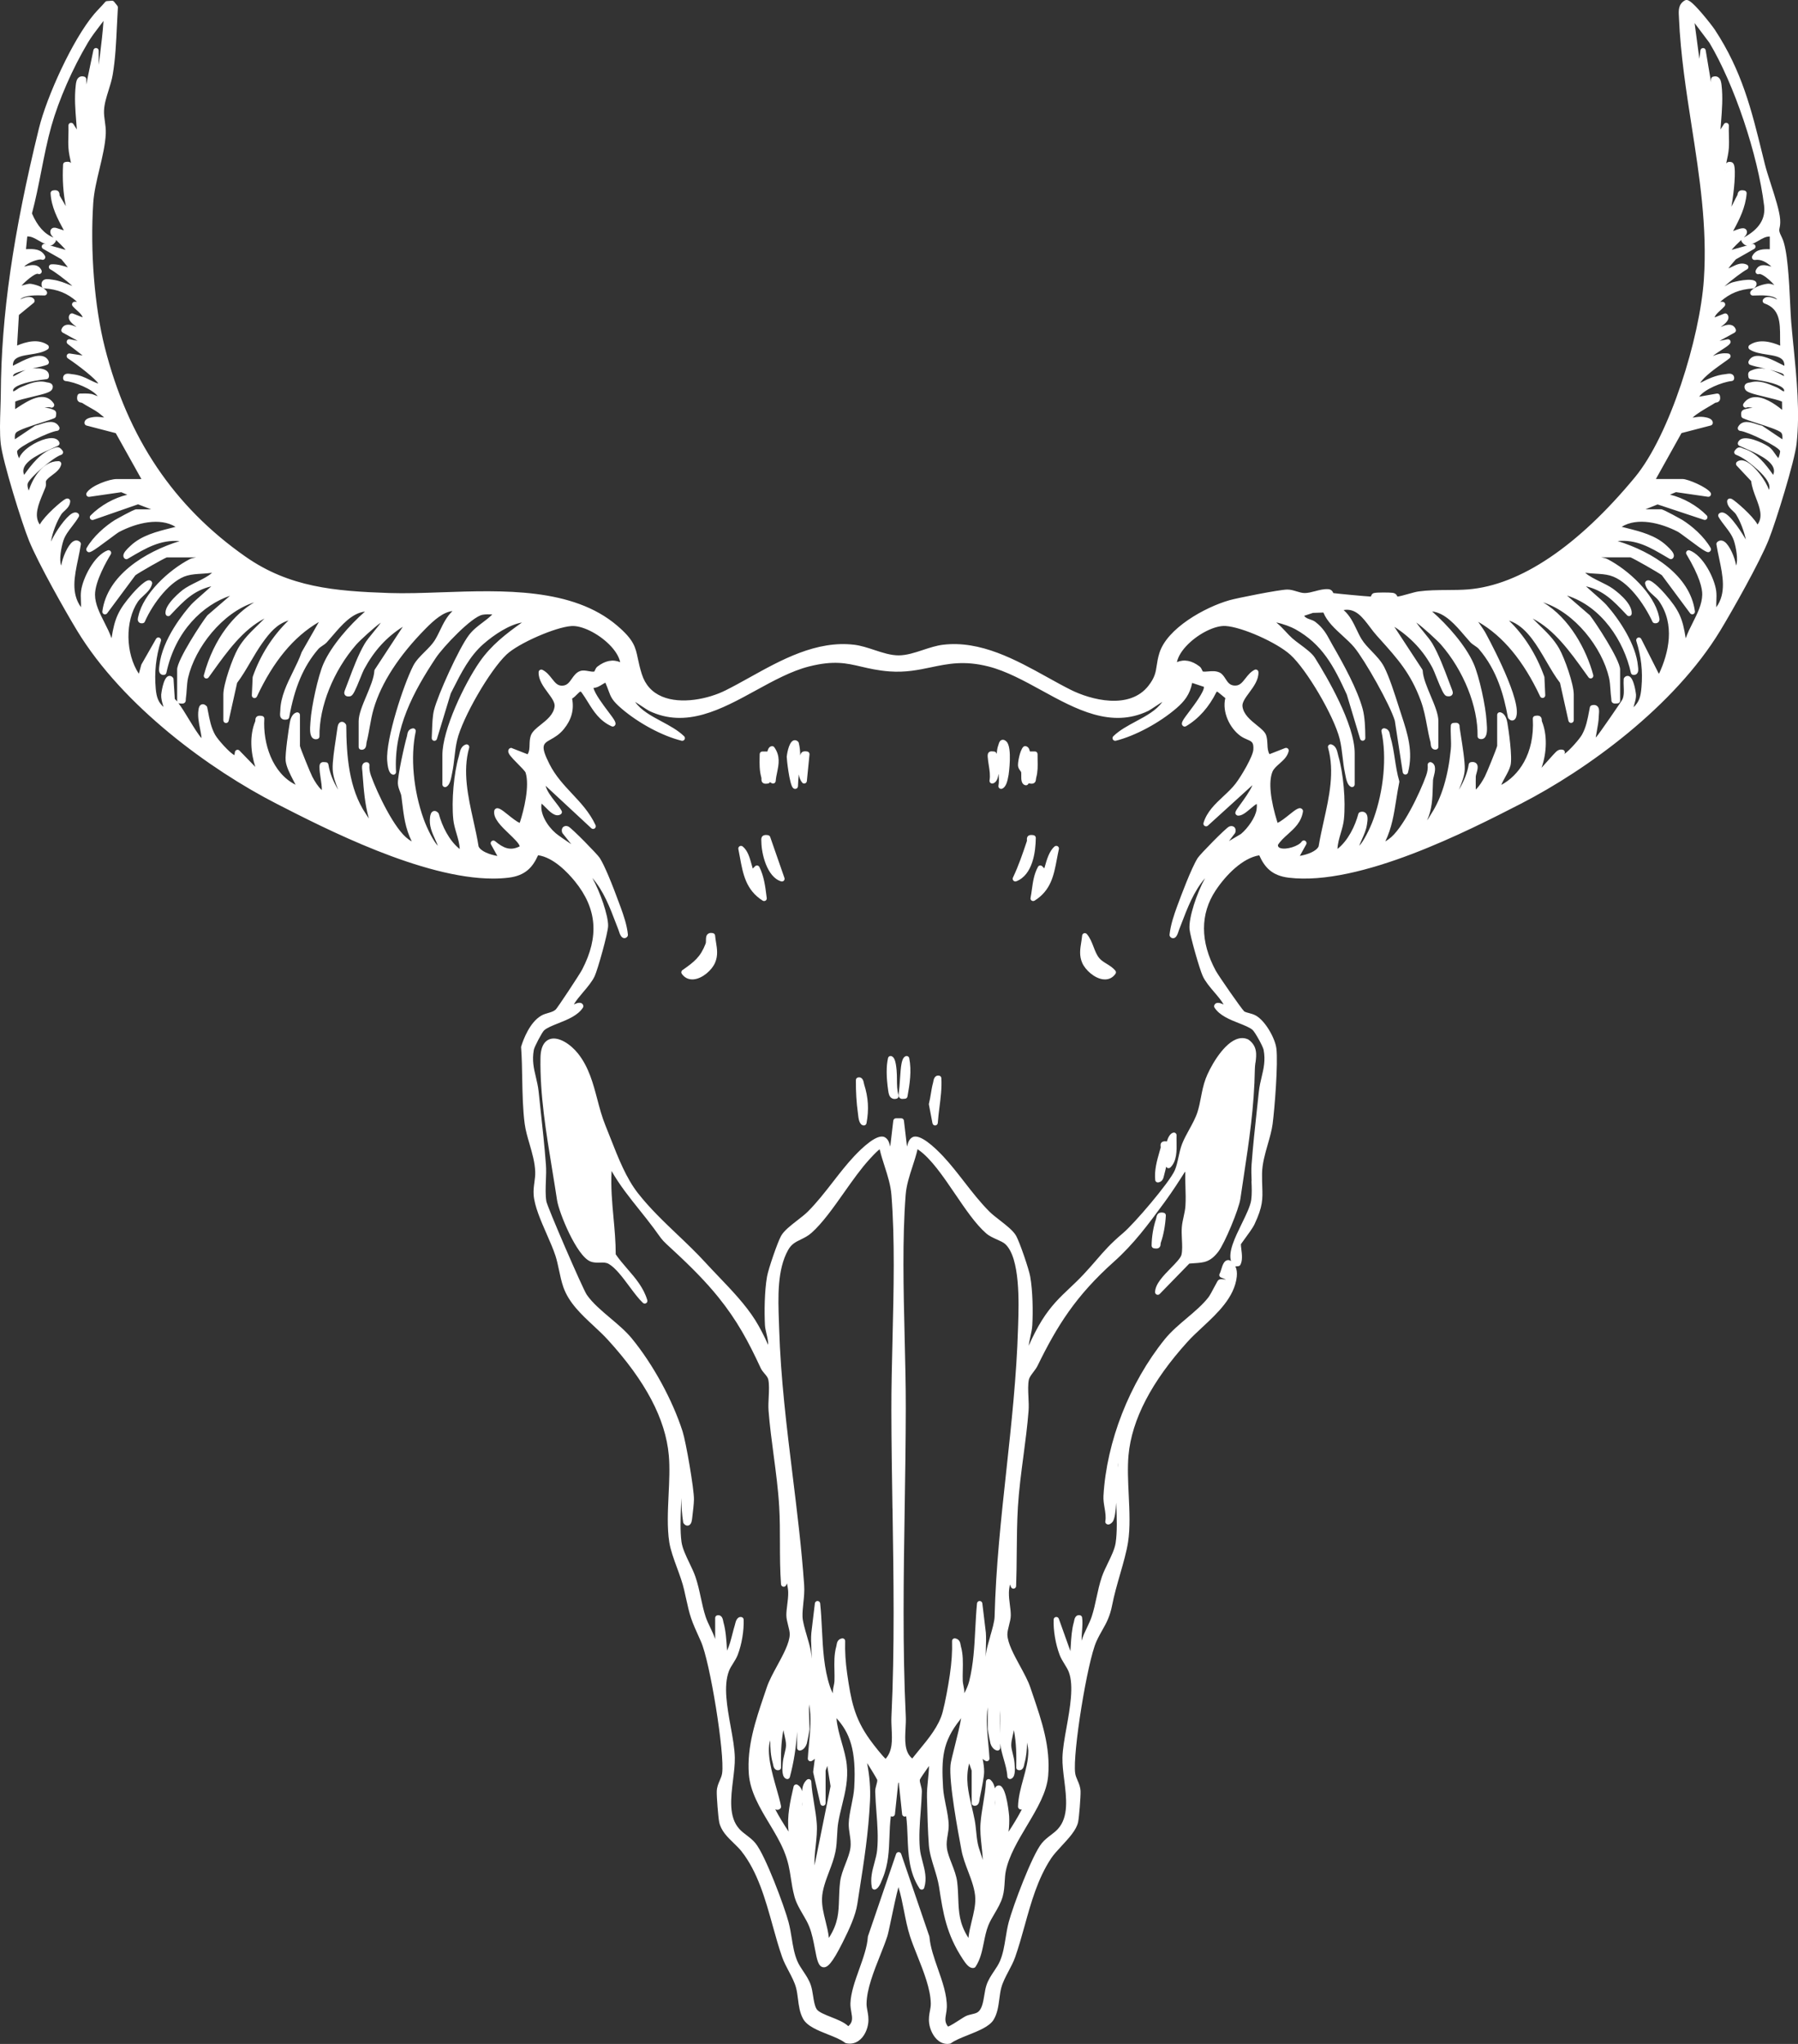 <svg width="132" height="150" viewBox="0 0 132 150" fill="none" xmlns="http://www.w3.org/2000/svg">
<rect x="0" y="0" width="132" height="150" fill="#333333" stroke="none"/>
<g clip-path="url(#clip0_2023_13530)">
<path d="M131.668 25.414C131.607 24.796 131.55 24.212 131.501 23.634C131.477 23.331 131.454 22.88 131.429 22.357C131.347 20.631 131.235 18.266 130.825 17.447C130.591 16.978 130.609 16.897 130.645 16.735C130.673 16.605 130.714 16.43 130.689 16.094C130.643 15.479 130.319 14.475 130.006 13.502C129.831 12.96 129.666 12.446 129.571 12.063C129.509 11.816 129.451 11.573 129.39 11.333C128.583 8.05 127.886 5.214 125.897 2.185C125.78 2.008 125.361 1.46 124.942 0.974C124.134 0.033 123.919 -0.022 123.768 0.003C123.745 0.007 123.724 0.013 123.705 0.024C123.206 0.296 123.233 0.784 123.255 1.176C123.257 1.22 123.26 1.263 123.261 1.307C123.375 4.002 123.792 6.679 124.195 9.268C124.762 12.902 125.348 16.663 125.09 20.499C124.8 24.818 122.575 31.948 120.031 35.022C115.84 40.087 111.613 42.934 107.808 43.253C107.306 43.295 106.768 43.298 106.249 43.301C105.556 43.306 104.839 43.31 104.155 43.403C103.961 43.429 103.682 43.508 103.385 43.591C103.127 43.663 102.754 43.768 102.591 43.782C102.555 43.689 102.474 43.536 102.236 43.506C102.001 43.476 101.097 43.466 100.871 43.522C100.72 43.559 100.669 43.697 100.643 43.781C100.187 43.76 98.275 43.577 97.883 43.526C97.849 43.434 97.768 43.258 97.513 43.238C97.195 43.215 96.865 43.301 96.545 43.386C96.277 43.457 96.022 43.522 95.793 43.523C95.592 43.523 95.396 43.463 95.186 43.399C94.965 43.333 94.739 43.262 94.496 43.266C93.906 43.275 90.82 43.889 90.253 44.051C88.454 44.565 85.67 46.111 85.113 47.937C85.003 48.295 84.958 48.588 84.919 48.847C84.846 49.333 84.787 49.717 84.32 50.318C82.919 52.124 80.06 51.355 78.593 50.616C78.038 50.338 77.48 50.028 76.89 49.701C74.59 48.428 71.984 46.984 69.229 47.317C68.74 47.376 68.243 47.541 67.761 47.699C67.169 47.895 66.557 48.096 65.971 48.096C65.385 48.096 64.773 47.894 64.182 47.699C63.7 47.54 63.203 47.376 62.714 47.317C59.949 46.984 57.343 48.432 55.043 49.711C54.427 50.053 53.846 50.376 53.268 50.664C52.002 51.298 50.002 51.71 48.602 51.119C47.865 50.808 47.367 50.255 47.12 49.477C46.972 49.011 46.896 48.651 46.829 48.333C46.65 47.481 46.541 46.966 45.306 45.911C42.045 43.13 36.931 43.309 32.42 43.467C31.042 43.516 29.741 43.561 28.564 43.521C24.559 43.383 21.241 43.1 18.03 40.856C12.761 37.174 9.38 32.15 7.694 25.496C6.938 22.511 6.613 18.451 6.845 14.899C6.899 14.087 7.107 13.217 7.309 12.377C7.516 11.509 7.731 10.613 7.766 9.8C7.779 9.48 7.739 9.193 7.7 8.916C7.662 8.646 7.625 8.39 7.637 8.107C7.656 7.632 7.817 7.119 7.972 6.624C8.087 6.255 8.207 5.874 8.271 5.5C8.47 4.352 8.527 3.106 8.584 1.901C8.606 1.434 8.626 0.993 8.654 0.556C8.657 0.507 8.643 0.459 8.613 0.421L8.376 0.126C8.335 0.075 8.272 0.049 8.207 0.052L7.853 0.08C7.799 0.084 7.751 0.11 7.717 0.15C7.588 0.305 7.443 0.458 7.303 0.605C7.169 0.748 7.029 0.894 6.9 1.047C5.322 2.925 3.432 7.087 2.86 9.414C0.957 17.17 0.093 23.17 0.059 28.872C0.056 29.216 0.044 29.588 0.031 29.983C0.001 30.88 -0.029 31.806 0.053 32.559C0.197 33.869 1.62 38.439 2.136 39.694C2.824 41.373 4.801 44.867 5.658 46.278C9.04 51.849 15.439 56.494 20.299 58.983C23.867 60.812 31.02 64.477 36.197 64.477C36.589 64.477 36.971 64.456 37.339 64.411C38.566 64.262 39.106 63.649 39.504 62.764C40.623 62.919 41.672 64.023 42.21 64.684C43.829 66.681 43.996 68.737 42.738 71.155C42.55 71.517 40.953 73.93 40.798 74.088C40.651 74.222 40.456 74.28 40.249 74.339C40.079 74.388 39.904 74.439 39.736 74.536C38.89 75.029 38.424 76.278 38.264 76.793C38.256 76.817 38.253 76.842 38.256 76.867C38.311 77.602 38.325 78.4 38.339 79.169C38.36 80.282 38.383 81.432 38.521 82.479C38.584 82.954 38.725 83.441 38.876 83.956C39.071 84.627 39.272 85.321 39.293 86.002C39.301 86.271 39.268 86.512 39.234 86.767C39.195 87.054 39.154 87.351 39.178 87.688C39.237 88.514 39.696 89.564 40.14 90.578C40.39 91.149 40.627 91.689 40.779 92.158C40.885 92.487 40.962 92.844 41.042 93.222C41.13 93.639 41.222 94.069 41.359 94.46C41.761 95.608 42.687 96.47 43.582 97.302C43.944 97.639 44.318 97.988 44.642 98.344C47.401 101.372 48.859 104.136 49.1 106.795C49.181 107.687 49.133 108.707 49.085 109.692C49.028 110.885 48.969 112.119 49.135 113.178C49.225 113.752 49.469 114.418 49.705 115.062C49.906 115.609 50.112 116.173 50.226 116.678L50.333 117.16C50.671 118.68 50.69 118.772 51.458 120.464C52.123 121.931 53.216 128.707 53.016 130.13C52.99 130.317 52.918 130.486 52.84 130.664C52.737 130.903 52.63 131.15 52.621 131.47C52.609 131.867 52.727 133.352 52.797 133.708C52.927 134.355 53.411 134.824 53.879 135.276C54.084 135.475 54.278 135.663 54.431 135.856C55.628 137.372 56.186 139.382 56.728 141.326C56.953 142.135 57.166 142.899 57.422 143.627C57.545 143.978 57.728 144.324 57.905 144.659C58.113 145.052 58.327 145.458 58.438 145.862C58.509 146.121 58.544 146.4 58.582 146.695C58.644 147.189 58.709 147.7 58.955 148.15C59.253 148.695 60.03 149.003 60.782 149.301C61.273 149.496 61.734 149.679 62.028 149.907C62.05 149.924 62.075 149.937 62.102 149.944C62.434 150.024 62.753 149.966 63.028 149.775C63.473 149.467 63.687 148.904 63.74 148.478C63.784 148.117 63.729 147.824 63.681 147.567C63.647 147.386 63.615 147.218 63.618 147.037C63.634 145.973 64.152 144.67 64.609 143.52C64.812 143.009 65.004 142.527 65.147 142.087C65.201 141.922 65.304 141.429 65.435 140.806C65.572 140.152 65.797 139.082 65.959 138.492C66.136 139.057 66.252 139.654 66.367 140.236C66.488 140.85 66.612 141.484 66.805 142.087C66.948 142.531 67.142 143.017 67.347 143.531C67.803 144.676 68.32 145.975 68.334 147.037C68.337 147.216 68.306 147.386 68.272 147.567C68.223 147.824 68.168 148.117 68.213 148.478C68.266 148.914 68.51 149.49 68.93 149.794C69.118 149.93 69.326 149.999 69.54 149.999C69.608 149.999 69.676 149.992 69.744 149.978C69.772 149.973 69.799 149.961 69.822 149.944C70.109 149.732 70.579 149.544 71.077 149.345C71.842 149.04 72.634 148.722 72.937 148.237C73.225 147.778 73.299 147.214 73.371 146.667C73.409 146.377 73.446 146.102 73.513 145.861C73.624 145.457 73.838 145.051 74.046 144.657C74.223 144.323 74.406 143.978 74.529 143.626C74.793 142.875 75.014 142.077 75.229 141.308C75.697 139.622 76.181 137.878 77.162 136.389C77.349 136.106 77.636 135.795 77.942 135.465C78.48 134.885 79.036 134.285 79.152 133.706C79.224 133.351 79.341 131.866 79.329 131.469C79.32 131.15 79.213 130.902 79.109 130.662C79.032 130.485 78.96 130.317 78.934 130.129C78.735 128.705 79.827 121.929 80.492 120.463C80.642 120.131 80.789 119.872 80.931 119.622C81.215 119.123 81.483 118.65 81.653 117.777C81.794 117.05 82.017 116.274 82.233 115.525C82.475 114.678 82.705 113.88 82.815 113.178C82.981 112.121 82.921 110.885 82.864 109.692C82.817 108.707 82.769 107.687 82.85 106.795C83.088 104.185 84.544 101.385 87.178 98.475C87.497 98.122 87.872 97.773 88.269 97.404C89.377 96.373 90.633 95.204 90.798 93.69C90.83 93.396 90.796 93.146 90.694 92.934C90.756 92.939 90.831 92.932 90.917 92.921C90.98 92.913 91.034 92.876 91.064 92.819C91.236 92.499 91.178 92.034 91.13 91.66C91.115 91.538 91.094 91.375 91.1 91.308C91.136 91.251 91.253 91.093 91.357 90.952C91.613 90.604 91.965 90.128 92.097 89.85C92.718 88.536 92.7 87.993 92.669 87.092C92.659 86.82 92.649 86.512 92.653 86.134C92.662 85.415 92.871 84.685 93.074 83.978C93.225 83.455 93.366 82.962 93.43 82.48C93.576 81.361 93.841 78.028 93.706 76.949C93.613 76.2 92.907 74.941 92.213 74.539C92.041 74.439 91.854 74.39 91.688 74.345C91.562 74.313 91.444 74.281 91.353 74.234C91.123 74.015 89.455 71.607 89.256 71.24C88.105 69.108 88.103 67.07 89.248 65.346C90.002 64.213 91.225 62.964 92.448 62.77C92.844 63.652 93.385 64.265 94.611 64.412C99.84 65.046 107.817 60.953 111.651 58.986C116.515 56.49 122.916 51.841 126.292 46.281C127.18 44.817 129.203 41.24 129.853 39.601C130.391 38.245 131.756 33.834 131.896 32.562C132.148 30.282 131.906 27.808 131.671 25.415L131.668 25.414ZM91.877 86.667C91.897 87.137 91.917 87.621 91.86 88.048C91.802 88.499 91.49 89.136 91.159 89.812C90.668 90.82 90.159 91.86 90.377 92.547C90.259 92.464 90.153 92.468 90.083 92.487C89.845 92.554 89.747 92.869 89.653 93.174C89.618 93.282 89.577 93.418 89.548 93.461C89.515 93.511 89.506 93.571 89.523 93.628C89.54 93.684 89.582 93.73 89.637 93.752L90.004 93.9C89.959 93.903 89.904 93.896 89.832 93.887C89.713 93.871 89.59 93.854 89.48 93.92C89.409 93.962 89.378 94.016 89.161 94.43C89.017 94.704 88.819 95.079 88.708 95.219C88.282 95.76 87.725 96.231 87.135 96.731C86.561 97.216 85.968 97.719 85.506 98.29C82.921 101.499 81.24 105.792 81.011 109.775C80.994 110.071 81.042 110.367 81.091 110.651C81.148 110.995 81.202 111.321 81.148 111.645C81.139 111.697 81.152 111.751 81.184 111.792C81.227 111.851 81.299 111.883 81.375 111.88C81.52 111.872 81.664 111.722 81.709 111.645C81.839 111.419 81.907 110.942 81.95 110.279C81.95 110.313 81.953 110.347 81.954 110.38C81.991 111.385 82.03 112.425 81.902 113.248C81.834 113.685 81.581 114.208 81.335 114.714C81.163 115.07 80.999 115.408 80.891 115.726C80.718 116.235 80.607 116.75 80.5 117.246C80.4 117.708 80.297 118.185 80.146 118.644C80.06 118.905 79.937 119.161 79.808 119.433C79.656 119.749 79.5 120.073 79.405 120.413C79.4 120.208 79.418 119.965 79.435 119.727C79.462 119.365 79.49 118.991 79.441 118.7C79.427 118.616 79.362 118.551 79.278 118.538C78.939 118.485 78.876 118.844 78.856 118.961C78.85 118.991 78.846 119.02 78.838 119.043C78.683 119.583 78.646 120.182 78.61 120.76C78.6 120.899 78.593 121.035 78.582 121.169L77.733 118.796C77.702 118.708 77.612 118.655 77.519 118.668C77.426 118.683 77.357 118.761 77.353 118.855C77.325 119.662 77.494 120.654 77.791 121.444C77.88 121.682 78.02 121.91 78.156 122.131C78.284 122.338 78.404 122.534 78.472 122.72C78.844 123.732 78.555 125.344 78.3 126.769C78.153 127.584 78.016 128.353 78 128.98C77.987 129.485 78.056 130.036 78.13 130.622C78.296 131.959 78.468 133.34 77.668 134.221C77.513 134.391 77.333 134.53 77.142 134.675C76.915 134.849 76.68 135.028 76.482 135.271C75.76 136.154 74.358 139.918 74.055 141.061C73.955 141.441 73.891 141.837 73.828 142.219C73.73 142.821 73.637 143.39 73.414 143.914C73.306 144.171 73.148 144.408 72.98 144.657C72.77 144.971 72.552 145.296 72.422 145.685C72.35 145.899 72.308 146.149 72.265 146.413C72.177 146.943 72.087 147.491 71.744 147.691C71.634 147.755 71.494 147.787 71.347 147.821C71.187 147.858 71.022 147.896 70.865 147.978C70.766 148.031 70.622 148.125 70.456 148.232C70.23 148.378 69.784 148.668 69.597 148.726C69.347 148.408 69.392 148.147 69.453 147.794C69.48 147.637 69.508 147.475 69.512 147.296C69.527 146.402 69.187 145.432 68.858 144.493C68.58 143.701 68.294 142.882 68.234 142.139C68.232 142.123 68.228 142.106 68.223 142.092L66.159 136.054C66.132 135.974 66.057 135.922 65.974 135.922C65.89 135.922 65.815 135.975 65.788 136.054L63.724 142.092C63.719 142.109 63.715 142.126 63.714 142.143C63.668 142.872 63.367 143.71 63.078 144.52C62.773 145.371 62.458 146.252 62.434 147.022C62.428 147.252 62.464 147.462 62.5 147.667C62.573 148.087 62.625 148.394 62.289 148.688L62.272 148.692C61.973 148.407 61.486 148.215 61.015 148.028C60.555 147.846 60.08 147.658 59.947 147.436C59.805 147.199 59.749 146.835 59.694 146.482C59.652 146.213 59.609 145.933 59.527 145.69C59.396 145.302 59.179 144.976 58.968 144.663C58.801 144.412 58.643 144.176 58.534 143.919C58.312 143.395 58.219 142.825 58.121 142.224C58.058 141.842 57.994 141.446 57.893 141.066C57.591 139.924 56.189 136.159 55.467 135.276C55.268 135.032 55.033 134.852 54.806 134.68C54.615 134.534 54.435 134.396 54.281 134.226C53.481 133.347 53.653 131.952 53.819 130.602C53.889 130.026 53.958 129.482 53.947 128.987C53.934 128.324 53.794 127.55 53.646 126.731C53.378 125.254 53.102 123.728 53.514 122.636C53.589 122.44 53.701 122.261 53.822 122.072C53.943 121.878 54.07 121.678 54.158 121.452C54.453 120.686 54.621 119.694 54.596 118.862C54.593 118.764 54.519 118.684 54.422 118.672C54.103 118.633 54.013 119.003 53.969 119.179C53.961 119.211 53.955 119.24 53.948 119.262C53.886 119.464 53.831 119.676 53.773 119.902C53.663 120.33 53.552 120.767 53.377 121.139C53.374 121.098 53.372 121.058 53.369 121.017C53.327 120.347 53.283 119.653 53.11 119.049C53.103 119.025 53.098 118.996 53.093 118.966C53.072 118.849 53.009 118.491 52.67 118.543C52.575 118.557 52.504 118.64 52.504 118.736V120.286C52.409 119.994 52.274 119.713 52.142 119.437C52.013 119.165 51.89 118.909 51.803 118.647C51.653 118.189 51.55 117.712 51.45 117.25C51.343 116.752 51.232 116.239 51.059 115.73C50.949 115.408 50.787 115.069 50.616 114.712C50.358 114.176 50.093 113.621 50.03 113.146C49.926 112.354 49.963 111.399 49.998 110.476C50.005 110.296 50.013 110.114 50.018 109.933C50.032 110.525 50.059 111.129 50.154 111.713C50.159 111.744 50.171 111.773 50.191 111.798C50.325 111.978 50.464 111.973 50.535 111.955C50.681 111.915 50.774 111.761 50.804 111.509L50.826 111.325C50.875 110.922 50.941 110.372 50.947 110.049C50.96 109.29 50.359 105.817 50.112 105.049C49.371 102.742 47.941 100.125 46.381 98.222C45.948 97.694 45.367 97.204 44.804 96.73C44.156 96.182 43.486 95.616 43.075 95.014C42.776 94.575 40.17 88.551 40.109 88.157C40.037 87.695 40.057 87.172 40.076 86.667C40.092 86.267 40.108 85.853 40.078 85.461C39.978 84.129 39.825 82.72 39.677 81.359C39.632 80.936 39.586 80.519 39.543 80.108C39.502 79.72 39.418 79.372 39.339 79.035C39.191 78.411 39.05 77.822 39.192 77.043C39.234 76.816 39.796 75.749 39.946 75.616C40.159 75.425 40.56 75.266 40.985 75.097C41.667 74.826 42.438 74.518 42.798 73.944C42.834 73.888 42.837 73.817 42.809 73.757C42.679 73.483 42.352 73.612 42.129 73.714C42.291 73.427 42.546 73.127 42.813 72.812C43.136 72.432 43.47 72.039 43.659 71.635C43.879 71.162 44.636 68.48 44.645 67.948C44.658 67.186 44.055 65.445 43.485 64.432C44.313 65.382 44.77 66.579 45.245 67.828C45.295 67.958 45.345 68.089 45.396 68.22C45.398 68.228 45.404 68.242 45.409 68.26C45.521 68.617 45.617 68.816 45.803 68.844C45.85 68.852 45.97 68.855 46.063 68.724C46.09 68.685 46.103 68.638 46.098 68.591C46.029 67.897 45.796 67.219 45.565 66.582C44.883 64.713 44.368 63.495 44.03 62.962C43.863 62.698 41.965 60.76 41.726 60.656C41.519 60.567 41.389 60.655 41.344 60.697C41.246 60.787 41.217 60.933 41.268 61.09C41.276 61.112 41.286 61.133 41.301 61.152L41.939 61.953C41.519 61.677 40.944 61.275 40.794 61.145C40.164 60.604 39.623 59.692 39.761 58.977C39.846 59.046 39.96 59.162 40.045 59.247C40.376 59.583 40.788 60.002 41.165 59.76C41.254 59.702 41.281 59.586 41.227 59.496C41.091 59.264 40.916 59.04 40.747 58.823C40.45 58.441 40.167 58.074 40.055 57.667L43.412 60.783C43.481 60.847 43.584 60.854 43.66 60.797C43.736 60.742 43.762 60.641 43.723 60.556C43.285 59.618 42.633 58.925 42.003 58.253C41.405 57.615 40.787 56.956 40.343 56.083C39.647 54.71 39.872 54.581 40.419 54.274C40.709 54.111 41.069 53.907 41.399 53.501C41.959 52.811 42.157 52.079 42.002 51.268C42.14 51.185 42.257 51.067 42.363 50.96C42.435 50.887 42.569 50.751 42.618 50.751C42.618 50.751 42.618 50.751 42.619 50.751C42.619 50.751 42.652 50.757 42.713 50.841C42.866 51.051 43.007 51.28 43.145 51.501C43.57 52.187 44.009 52.898 44.901 53.303C44.978 53.339 45.07 53.32 45.128 53.258C45.296 53.075 45.128 52.851 44.628 52.188C44.317 51.776 43.639 50.878 43.575 50.48C43.814 50.48 44.041 50.339 44.217 50.229C44.288 50.186 44.389 50.122 44.445 50.104C44.544 50.331 44.61 50.51 44.667 50.667C44.85 51.166 44.942 51.416 45.655 52.023C46.918 53.097 48.639 54.014 50.04 54.361C50.127 54.383 50.215 54.342 50.259 54.265C50.302 54.188 50.287 54.091 50.223 54.03C49.76 53.583 49.151 53.256 48.562 52.94C47.797 52.53 47.066 52.138 46.627 51.509C46.786 51.611 46.955 51.722 47.086 51.808C47.401 52.016 47.583 52.135 47.665 52.174C50.376 53.473 52.974 52.047 55.486 50.67C56.77 49.967 58.096 49.239 59.396 48.911C61.213 48.452 62.144 48.67 63.223 48.922C63.801 49.057 64.455 49.211 65.306 49.274C66.489 49.361 67.433 49.164 68.346 48.973C69.602 48.711 70.787 48.462 72.563 48.911C73.864 49.239 75.192 49.967 76.475 50.671C78.986 52.049 81.582 53.473 84.294 52.174C84.376 52.135 84.558 52.016 84.873 51.808C85.004 51.722 85.173 51.611 85.332 51.508C84.893 52.136 84.162 52.528 83.397 52.939C82.808 53.255 82.199 53.58 81.736 54.029C81.671 54.09 81.657 54.187 81.7 54.265C81.743 54.342 81.834 54.382 81.919 54.361C83.342 54.006 85.134 53.043 86.379 51.965C86.944 51.475 87.358 50.965 87.523 50.118L88.386 50.406C88.414 50.753 87.662 51.748 87.33 52.19C86.829 52.852 86.661 53.076 86.829 53.259C86.891 53.327 86.993 53.343 87.073 53.295C88.004 52.744 88.758 51.894 89.315 50.77H89.391L89.956 51.232C89.707 52.279 90.3 53.443 91.051 53.996C91.234 54.131 91.41 54.206 91.566 54.273C91.905 54.418 92.045 54.478 92.015 55.008C91.986 55.505 91.157 56.92 90.719 57.496C90.465 57.831 90.148 58.126 89.815 58.438C89.218 58.995 88.602 59.572 88.356 60.391C88.332 60.476 88.365 60.566 88.44 60.613C88.515 60.66 88.611 60.651 88.677 60.592L91.949 57.62C91.778 58.048 91.278 58.732 91.081 59.003C90.709 59.511 90.597 59.666 90.773 59.812C90.806 59.839 90.845 59.855 90.887 59.858C91.179 59.876 91.49 59.612 91.819 59.334C91.949 59.224 92.155 59.049 92.264 58.998C92.274 59.054 92.281 59.172 92.251 59.408C92.178 59.975 91.604 60.788 91.11 61.2L90.227 61.724L90.661 61.153C90.674 61.136 90.684 61.116 90.691 61.095C90.742 60.939 90.713 60.792 90.615 60.702C90.569 60.66 90.441 60.573 90.233 60.661C89.993 60.765 88.095 62.702 87.929 62.967C87.454 63.718 86.682 65.804 86.428 66.489C86.18 67.16 85.939 67.88 85.862 68.595C85.857 68.643 85.87 68.69 85.897 68.729C85.99 68.86 86.111 68.858 86.158 68.85C86.343 68.821 86.439 68.622 86.551 68.265C86.557 68.247 86.562 68.233 86.564 68.225L86.701 67.871C87.182 66.611 87.645 65.402 88.47 64.447C87.878 65.505 87.247 67.365 87.331 68.205C87.381 68.716 88.062 71.122 88.303 71.639C88.49 72.043 88.825 72.436 89.149 72.816C89.416 73.13 89.672 73.43 89.833 73.718C89.609 73.616 89.282 73.487 89.153 73.761C89.124 73.823 89.129 73.894 89.166 73.951C89.54 74.53 90.292 74.828 90.955 75.089C91.35 75.246 91.724 75.392 91.947 75.573C92.122 75.714 92.721 76.789 92.769 77.047C92.912 77.822 92.772 78.413 92.623 79.039C92.543 79.376 92.459 79.724 92.419 80.11C92.376 80.521 92.33 80.939 92.284 81.361C92.136 82.723 91.983 84.132 91.884 85.464C91.855 85.855 91.872 86.27 91.888 86.673L91.877 86.667ZM82.089 107.34C82.086 107.459 82.072 107.579 82.052 107.702C82.059 107.61 82.065 107.528 82.073 107.46C82.078 107.414 82.084 107.374 82.089 107.34ZM37.598 54.902C37.527 54.874 37.447 54.89 37.392 54.941C37.343 54.988 37.314 55.052 37.313 55.123C37.309 55.323 37.513 55.549 38.016 56.057C38.231 56.274 38.555 56.601 38.588 56.703C38.89 57.68 38.475 59.425 38.156 60.388C37.964 60.33 37.529 59.981 37.307 59.803C36.812 59.406 36.537 59.186 36.34 59.392C36.312 59.42 36.295 59.455 36.287 59.494C36.187 60.059 36.795 60.639 37.383 61.2C37.68 61.484 38.165 61.945 38.148 62.117C37.449 62.464 36.954 62.236 36.345 61.731C36.273 61.67 36.167 61.67 36.094 61.731C36.02 61.791 36.001 61.894 36.048 61.976L36.515 62.817C35.958 62.721 35.3 62.482 35.135 62.119C35.035 61.491 34.892 60.844 34.753 60.22C34.359 58.445 33.953 56.609 34.443 54.877C34.463 54.806 34.443 54.732 34.389 54.681C34.336 54.63 34.26 54.614 34.191 54.638C33.855 54.753 33.779 55.094 33.724 55.342C33.712 55.397 33.7 55.449 33.686 55.496C33.318 56.734 33.139 58.772 33.278 60.135C33.313 60.486 33.415 60.831 33.513 61.166C33.628 61.557 33.739 61.931 33.75 62.308C32.968 61.695 32.452 60.611 32.219 59.74C32.212 59.71 32.196 59.683 32.175 59.659C32.034 59.504 31.907 59.501 31.825 59.526C31.624 59.587 31.589 59.847 31.573 59.958C31.487 60.592 31.719 61.098 31.941 61.589C32.013 61.746 32.085 61.907 32.148 62.07C31.869 61.81 31.378 60.873 31.105 60.114C30.344 58.002 30.12 55.539 30.519 53.689C30.534 53.625 30.514 53.558 30.468 53.511C30.422 53.464 30.357 53.443 30.293 53.455C29.962 53.515 29.919 53.788 29.895 53.936C29.889 53.976 29.884 54.014 29.874 54.043C29.712 54.578 29.179 56.954 29.211 57.512C29.224 57.725 29.295 57.913 29.359 58.078C29.409 58.208 29.456 58.331 29.47 58.453C29.487 58.591 29.504 58.726 29.52 58.858C29.642 59.877 29.749 60.773 30.229 61.75C30.161 61.714 30.088 61.664 30.001 61.604L29.983 61.591C28.968 60.88 27.693 58.199 27.236 56.922C27.138 56.648 27.103 56.409 27.122 56.147C27.13 56.044 27.057 55.954 26.955 55.939C26.811 55.919 26.722 55.981 26.682 56.02C26.546 56.154 26.575 56.373 26.594 56.534C26.598 56.56 26.601 56.584 26.602 56.603L26.624 56.895C26.708 57.985 26.786 59.024 27.079 60.067C27.04 60.011 27.001 59.949 26.958 59.883C26.924 59.829 26.89 59.775 26.853 59.722C25.61 57.886 25.433 55.423 25.421 53.258C25.421 53.216 25.407 53.174 25.382 53.14C25.251 52.967 25.121 52.958 25.036 52.982C24.89 53.021 24.803 53.167 24.771 53.429C24.743 53.648 24.701 53.922 24.658 54.21C24.538 55.006 24.402 55.908 24.424 56.448C24.446 56.976 24.636 57.467 24.82 57.942C24.823 57.95 24.826 57.956 24.83 57.964C24.457 57.351 24.201 56.699 24.11 56.104C24.096 56.011 24.019 55.942 23.926 55.938C23.891 55.937 23.859 55.934 23.833 55.932C23.735 55.924 23.633 55.915 23.547 55.996C23.454 56.082 23.455 56.205 23.456 56.334C23.459 56.585 23.498 56.843 23.54 57.113C23.584 57.403 23.632 57.701 23.626 57.987C23.333 57.717 23.112 57.347 22.93 57.006C22.8 56.76 22.074 54.979 22.021 54.749V52.475C22.021 52.413 21.993 52.356 21.944 52.319C21.896 52.283 21.833 52.27 21.774 52.285C21.389 52.388 21.299 52.894 21.271 53.06C21.196 53.488 20.92 55.337 20.971 55.83C21.017 56.274 21.292 56.803 21.557 57.316C21.606 57.41 21.654 57.503 21.7 57.591C19.98 56.733 19.297 54.545 19.404 52.748C19.41 52.648 19.342 52.561 19.244 52.544C19.104 52.519 18.958 52.506 18.854 52.591C18.754 52.671 18.75 52.786 18.748 52.854C18.746 52.89 18.745 52.923 18.733 52.95C18.307 53.991 18.406 55.24 18.744 56.282L17.582 55.085C17.531 55.031 17.454 55.011 17.382 55.034C17.312 55.056 17.259 55.116 17.247 55.189L17.21 55.418C16.864 55.258 15.996 54.285 15.797 53.932C15.499 53.405 15.388 52.822 15.27 52.204C15.252 52.107 15.233 52.011 15.214 51.914C15.206 51.875 15.186 51.84 15.159 51.812C15.038 51.696 14.919 51.655 14.804 51.696C14.616 51.76 14.586 51.985 14.568 52.119C14.506 52.574 14.595 53.025 14.683 53.461C14.731 53.705 14.777 53.935 14.796 54.159C14.796 54.163 14.796 54.166 14.796 54.17C14.573 53.942 14.194 53.319 13.904 52.845C13.618 52.373 13.342 51.919 13.095 51.6C13.12 51.615 13.149 51.624 13.178 51.625L13.243 51.629C13.392 51.639 13.481 51.646 13.562 51.572C13.636 51.502 13.638 51.413 13.638 51.36C13.638 51.332 13.638 51.302 13.644 51.261C13.676 51.051 13.691 50.827 13.706 50.61C13.727 50.313 13.748 50.006 13.809 49.74C14.318 47.532 16.325 44.948 18.659 44.208C17.244 45.047 15.719 46.769 14.966 49.547C14.942 49.639 14.986 49.734 15.071 49.776C15.156 49.816 15.259 49.79 15.314 49.714C15.416 49.575 15.52 49.431 15.624 49.284C16.673 47.825 17.844 46.196 19.417 45.394C19.261 45.553 19.101 45.71 18.943 45.863C18.406 46.383 17.852 46.921 17.466 47.604C17.064 48.313 16.397 50.207 16.397 50.97V52.865C16.397 52.965 16.473 53.05 16.573 53.06C16.672 53.071 16.764 53.005 16.786 52.907L17.407 50.116C17.779 49.622 18.094 49.082 18.4 48.56C18.671 48.099 18.951 47.621 19.262 47.187C19.811 46.422 20.324 45.799 21.18 45.536C20.009 46.67 19.109 48.083 18.558 49.657C18.552 49.675 18.548 49.694 18.548 49.713L18.488 51.027C18.483 51.121 18.546 51.203 18.637 51.227C18.727 51.249 18.821 51.204 18.861 51.119C20.073 48.522 21.564 46.725 23.409 45.648L22.154 47.847C22.147 47.857 22.143 47.869 22.139 47.879C21.981 48.336 21.756 48.794 21.517 49.279C21.065 50.197 20.6 51.145 20.578 52.141C20.578 52.187 20.572 52.232 20.568 52.275C20.555 52.434 20.54 52.613 20.674 52.733C20.812 52.855 21.013 52.813 21.078 52.799C21.157 52.782 21.217 52.72 21.232 52.642C21.623 50.446 22.278 48.907 23.356 47.647C23.445 47.542 23.553 47.47 23.668 47.393C23.782 47.317 23.9 47.239 24.002 47.127C24.14 46.975 24.278 46.814 24.423 46.644C25.093 45.864 25.838 44.994 26.794 44.883C25.642 45.894 24.344 47.371 23.755 48.691C23.344 49.608 22.852 51.925 22.797 52.918C22.796 52.948 22.792 52.987 22.788 53.033C22.749 53.51 22.729 53.991 22.968 54.179C23.065 54.255 23.191 54.274 23.32 54.231C23.401 54.204 23.456 54.128 23.455 54.042C23.42 51.867 24.478 49.224 26.151 47.308C26.419 47.001 27.487 46.022 27.956 45.696C27.829 45.885 27.614 46.148 27.419 46.386C27.168 46.693 26.908 47.01 26.775 47.238C26.302 48.044 25.939 49.017 25.586 49.956C25.507 50.164 25.431 50.369 25.354 50.566L25.34 50.602C25.286 50.74 25.23 50.884 25.331 51.01C25.435 51.14 25.618 51.113 25.705 51.099C25.724 51.096 25.743 51.089 25.76 51.081C25.931 50.999 26.075 50.697 26.45 49.768C26.56 49.496 26.663 49.24 26.724 49.128C27.46 47.762 28.356 46.772 29.572 45.997L27.514 49.138C27.494 49.167 27.483 49.201 27.482 49.236C27.456 49.744 27.174 50.416 26.9 51.067C26.607 51.762 26.331 52.42 26.331 52.931V54.826C26.331 54.923 26.402 55.005 26.499 55.019C26.62 55.038 26.704 54.997 26.751 54.959C26.873 54.864 26.887 54.708 26.898 54.585C26.901 54.546 26.904 54.506 26.911 54.482C27.009 54.106 27.077 53.721 27.143 53.349C27.222 52.907 27.304 52.45 27.435 52.007C27.999 50.104 29.279 48.129 31.241 46.139C31.876 45.495 32.545 44.913 33.218 44.847C32.785 45.262 32.547 45.757 32.314 46.24C32.191 46.495 32.064 46.759 31.911 47.002C31.733 47.285 31.457 47.56 31.19 47.826C30.867 48.147 30.532 48.481 30.34 48.854C29.625 50.241 28.314 54.254 28.425 55.819C28.483 56.639 28.669 56.797 28.823 56.844C28.884 56.862 28.951 56.85 29.001 56.81C29.05 56.771 29.079 56.709 29.075 56.645C28.893 53.438 30.373 50.73 31.997 48.281C32.532 47.474 34.627 45.266 35.421 45.118C35.644 45.076 35.873 45.083 36.116 45.088H36.146C36.133 45.099 36.12 45.111 36.107 45.124C35.908 45.327 35.68 45.499 35.438 45.68C35.087 45.945 34.723 46.218 34.423 46.613C33.688 47.581 32.135 51.011 31.859 52.128C31.755 52.547 31.736 53.126 31.717 53.637C31.711 53.824 31.704 54.001 31.695 54.159C31.689 54.259 31.758 54.346 31.856 54.365C31.954 54.382 32.05 54.324 32.078 54.229L33.093 50.888C33.148 50.78 33.204 50.67 33.259 50.56C33.861 49.372 34.484 48.142 35.488 47.265C36.303 46.554 37.399 45.841 38.319 45.685C37.144 46.516 36.052 47.358 35.206 48.581C34.091 50.193 32.478 53.553 32.478 55.413V57.569C32.478 57.637 32.514 57.701 32.573 57.736C32.632 57.772 32.703 57.774 32.765 57.743C33.011 57.616 33.1 57.231 33.177 56.812C33.185 56.769 33.193 56.73 33.199 56.699C33.278 56.324 33.322 55.941 33.364 55.571C33.412 55.157 33.462 54.728 33.559 54.32C33.951 52.669 35.951 49.203 37.187 48.035C38.056 47.213 40.773 46.022 41.955 45.944C42.708 45.892 43.895 46.473 44.719 47.289C45.164 47.73 45.444 48.183 45.531 48.596C44.994 48.371 44.436 48.478 43.863 48.917C43.767 48.99 43.716 49.101 43.677 49.192C43.664 49.222 43.644 49.264 43.631 49.284C43.512 49.307 43.358 49.279 43.209 49.252C43 49.215 42.784 49.176 42.586 49.248C42.303 49.35 42.14 49.582 41.982 49.807C41.804 50.062 41.65 50.282 41.34 50.316C40.97 50.355 40.794 50.156 40.516 49.801C40.337 49.572 40.134 49.313 39.827 49.16C39.766 49.13 39.696 49.133 39.638 49.167C39.581 49.201 39.545 49.262 39.543 49.329C39.523 49.889 39.892 50.389 40.218 50.831C40.494 51.204 40.754 51.556 40.716 51.847C40.64 52.438 40.143 52.833 39.705 53.18C39.38 53.438 39.076 53.68 38.97 53.983C38.891 54.209 38.885 54.432 38.878 54.648C38.87 54.911 38.864 55.142 38.733 55.354L37.586 54.906L37.598 54.902ZM13.01 51.481C12.948 51.408 12.889 51.346 12.833 51.293L12.739 49.843C12.736 49.802 12.721 49.764 12.696 49.731C12.566 49.571 12.42 49.598 12.362 49.616C11.965 49.748 11.835 50.965 11.834 50.977C11.822 51.264 11.895 51.514 11.967 51.755C11.98 51.798 11.992 51.841 12.005 51.883C11.634 51.547 11.491 51.186 11.434 50.552C11.324 49.341 11.448 48.192 11.814 47.038C11.844 46.942 11.797 46.839 11.706 46.799C11.68 46.787 11.653 46.782 11.627 46.782C11.559 46.782 11.493 46.818 11.457 46.881L10.389 48.752C10.381 48.767 10.374 48.782 10.37 48.798L10.193 49.447C9.208 47.953 9.172 45.584 10.114 44.168C10.22 44.01 10.37 43.871 10.53 43.723C10.798 43.476 11.077 43.221 11.166 42.84C11.181 42.774 11.16 42.705 11.113 42.657C11.064 42.607 10.998 42.582 10.922 42.585C10.563 42.598 9.722 43.57 9.712 43.581C8.704 44.752 8.424 45.331 8.187 46.839C8.053 46.444 7.854 46.052 7.66 45.671C7.324 45.009 6.976 44.325 6.976 43.645C6.976 42.646 7.863 41.121 8.134 40.677C8.177 40.605 8.17 40.515 8.118 40.449C8.064 40.385 7.977 40.362 7.898 40.391C6.915 40.759 6.076 42.427 5.952 43.368C5.921 43.607 5.93 43.847 5.94 44.081C5.947 44.246 5.953 44.407 5.946 44.562C5.205 43.531 5.463 42.308 5.734 41.019C5.807 40.668 5.884 40.303 5.936 39.949C5.946 39.887 5.925 39.826 5.882 39.782C5.731 39.63 5.528 39.622 5.337 39.757C4.98 40.011 4.584 40.908 4.495 41.507C4.32 41.095 4.502 40.138 4.651 39.684C4.779 39.29 5.031 38.963 5.3 38.616C5.467 38.397 5.641 38.171 5.782 37.928C5.831 37.845 5.811 37.737 5.735 37.677C5.667 37.622 5.518 37.552 5.286 37.682C4.833 37.941 4.071 39.013 3.743 39.749C3.844 39.08 4.173 38.263 4.492 37.76C4.553 37.664 4.643 37.579 4.74 37.49C4.925 37.316 5.137 37.119 5.154 36.795C5.157 36.74 5.137 36.687 5.098 36.647C5.044 36.593 4.945 36.545 4.78 36.634C4.52 36.776 3.308 37.8 2.918 38.494C2.472 37.849 2.821 37.011 3.161 36.198C3.222 36.05 3.283 35.906 3.336 35.768C3.381 35.651 3.374 35.536 3.369 35.445C3.366 35.395 3.362 35.333 3.373 35.312C3.45 35.156 3.637 35.016 3.835 34.867C4.107 34.663 4.415 34.431 4.495 34.084C4.508 34.027 4.495 33.967 4.458 33.921C4.422 33.875 4.367 33.847 4.308 33.845C4.295 33.845 4.282 33.845 4.27 33.845C3.161 33.845 2.412 35.049 2.112 36.002C2.039 35.836 1.997 35.615 2.03 35.495C2.142 35.076 3.914 33.554 4.491 33.379C4.553 33.36 4.6 33.313 4.621 33.253C4.64 33.193 4.63 33.126 4.592 33.075C4.376 32.783 4.228 32.776 3.995 32.87C3.965 32.882 3.931 32.896 3.891 32.91C2.996 33.206 2.299 34.108 1.771 34.85C1.705 34.691 1.694 34.541 1.735 34.393C1.915 33.743 3.066 33.24 3.827 32.907C3.986 32.838 4.133 32.774 4.257 32.713C4.353 32.668 4.394 32.557 4.354 32.459C4.282 32.29 4.057 32.034 3.364 32.21C2.637 32.395 1.622 33.01 1.401 33.632C1.318 33.475 1.241 33.209 1.258 33.113C1.364 32.772 3.62 31.678 4.194 31.618C4.26 31.612 4.316 31.573 4.347 31.515C4.377 31.457 4.377 31.388 4.347 31.331C4.049 30.774 3.411 30.984 2.988 31.124C2.856 31.169 2.731 31.209 2.633 31.226C2.605 31.231 2.579 31.242 2.557 31.256L1.093 32.239C1.081 32.038 1.08 31.865 1.183 31.749C1.357 31.55 2.413 31.214 3.043 31.014C3.449 30.885 3.799 30.774 3.994 30.688C4.057 30.66 4.1 30.603 4.109 30.535C4.139 30.318 4.162 30.16 3.9 30.062C3.88 30.055 3.858 30.046 3.832 30.034C3.655 29.958 3.463 29.928 3.268 29.931C3.487 29.879 3.638 29.867 3.692 29.896C3.772 29.939 3.87 29.922 3.931 29.855C3.992 29.788 3.999 29.688 3.948 29.613C3.27 28.612 2.065 29.4 1.268 29.922C1.215 29.957 1.162 29.991 1.111 30.024L1.121 29.467C1.355 29.361 1.881 29.237 2.312 29.134C3.325 28.893 3.717 28.782 3.827 28.572C3.903 28.428 3.879 28.322 3.846 28.258C3.771 28.109 3.598 28.084 3.485 28.067C3.461 28.063 3.437 28.061 3.419 28.055C2.784 27.883 2.164 28.146 1.618 28.377L1.487 28.432C1.424 28.458 1.356 28.504 1.278 28.557C1.207 28.604 1.049 28.712 0.978 28.723C0.975 28.717 0.972 28.706 0.968 28.692C0.953 28.638 0.964 28.594 0.999 28.543C1.207 28.242 2.133 27.968 3.416 27.827C3.501 27.818 3.569 27.755 3.586 27.672C3.627 27.482 3.556 27.352 3.491 27.276C3.318 27.08 2.952 27.001 2.401 27.041C2.393 27.041 2.385 27.041 2.378 27.043C2.408 27.036 2.436 27.029 2.465 27.024C2.86 26.939 3.234 26.858 3.466 26.768C3.515 26.748 3.555 26.709 3.576 26.66C3.597 26.61 3.595 26.555 3.574 26.505C3.501 26.338 3.372 26.218 3.2 26.158C2.648 25.963 1.746 26.43 1.149 26.739C1.081 26.775 1.009 26.811 0.947 26.843C0.943 26.678 0.977 26.546 1.049 26.444C1.245 26.168 1.726 26.092 2.236 26.011C2.688 25.941 3.154 25.868 3.5 25.639C3.555 25.602 3.587 25.542 3.587 25.477C3.587 25.411 3.555 25.35 3.501 25.313C2.808 24.846 1.937 25.072 1.255 25.359L1.387 23.116L2.47 22.229C2.554 22.161 2.566 22.038 2.499 21.954C2.262 21.66 1.827 21.823 1.484 21.97C1.484 21.97 1.486 21.969 1.487 21.968C1.822 21.64 2.736 21.668 3.226 21.684H3.255C3.325 21.689 3.393 21.651 3.429 21.59C3.466 21.53 3.467 21.454 3.432 21.392C3.226 21.029 2.443 20.848 2.239 20.828C2.107 20.815 1.929 20.866 1.741 20.919C1.696 20.933 1.64 20.948 1.584 20.962C1.869 20.625 2.597 20.027 2.783 20.096C2.859 20.133 2.949 20.117 3.008 20.058C3.067 19.999 3.081 19.909 3.045 19.833C2.793 19.322 2.269 19.448 1.921 19.53C1.87 19.542 1.819 19.555 1.771 19.564C1.823 19.509 1.913 19.436 2.061 19.351C2.503 19.098 2.958 19.012 3.049 19.053C3.124 19.087 3.215 19.069 3.272 19.009C3.33 18.947 3.342 18.857 3.302 18.782C3.018 18.249 2.438 18.268 1.971 18.283C1.95 18.283 1.929 18.285 1.908 18.286L2.001 17.351C2.293 17.34 2.553 17.49 2.825 17.648C2.998 17.749 3.175 17.852 3.368 17.916C3.387 17.922 3.406 17.929 3.423 17.936L3.313 17.904C3.217 17.877 3.117 17.925 3.079 18.017C3.041 18.108 3.076 18.214 3.162 18.262L4.507 19.026C4.719 19.279 4.877 19.477 4.983 19.62C4.979 19.619 4.975 19.618 4.971 19.616C4.651 19.513 4.211 19.371 3.771 19.398C3.68 19.403 3.606 19.471 3.59 19.56C3.574 19.649 3.621 19.738 3.705 19.774C3.9 19.861 4.846 20.544 5.313 20.989C5.265 20.969 5.218 20.95 5.171 20.931C4.761 20.763 4.337 20.589 3.858 20.527C3.829 20.523 3.798 20.518 3.767 20.514C3.555 20.482 3.291 20.441 3.136 20.61C3.047 20.708 3.025 20.845 3.069 21.016C3.09 21.099 3.162 21.157 3.246 21.163C4.224 21.228 4.95 21.518 5.653 22.145H5.484C5.408 22.145 5.339 22.19 5.306 22.259C5.273 22.328 5.285 22.411 5.335 22.468C5.434 22.584 5.547 22.685 5.655 22.783C5.865 22.97 6.015 23.114 6.066 23.291L5.358 23.011C5.282 22.98 5.195 23 5.14 23.061C5.071 23.139 5.039 23.237 5.052 23.339C5.081 23.558 5.305 23.767 5.625 23.997C5.337 23.876 5.029 23.766 4.78 23.872C4.694 23.91 4.576 23.991 4.512 24.17C4.479 24.261 4.517 24.362 4.602 24.409L5.702 25.013L5.128 24.896C5.039 24.878 4.949 24.924 4.911 25.008C4.873 25.09 4.898 25.189 4.97 25.244L6.063 26.087L5.12 25.942C5.03 25.929 4.941 25.979 4.907 26.065C4.874 26.151 4.904 26.248 4.982 26.299C5.793 26.84 7.012 27.797 7.216 28.151C7.201 28.146 7.188 28.142 7.178 28.138L7.162 28.133C6.937 28.053 6.75 27.96 6.568 27.869C6.222 27.696 5.865 27.518 5.289 27.461C5.267 27.458 5.241 27.454 5.212 27.449C5.061 27.423 4.855 27.388 4.721 27.516C4.681 27.555 4.614 27.644 4.634 27.794C4.646 27.884 4.719 27.955 4.809 27.964C5.496 28.032 6.776 28.556 7.175 29.079C7.084 29.047 6.987 29.008 6.936 28.987C6.827 28.943 6.774 28.922 6.726 28.914C6.435 28.866 6.147 28.875 5.868 28.883C5.778 28.885 5.702 28.948 5.683 29.037C5.655 29.16 5.638 29.301 5.713 29.412C5.783 29.517 5.893 29.536 5.959 29.548C5.986 29.553 6.012 29.557 6.025 29.565C6.202 29.683 6.39 29.787 6.572 29.89C6.838 30.039 7.087 30.18 7.311 30.356C7.465 30.477 7.574 30.569 7.65 30.637C7.624 30.634 7.599 30.631 7.575 30.629C7.392 30.608 7.184 30.584 6.993 30.595C6.903 30.6 6.447 30.635 6.277 30.833C6.222 30.897 6.195 30.977 6.203 31.058C6.211 31.14 6.27 31.208 6.348 31.229L8.499 31.789L10.38 35.157H8.555C8.041 35.157 6.702 35.623 6.362 36.163C6.321 36.228 6.321 36.31 6.363 36.374C6.405 36.438 6.481 36.472 6.555 36.462L8.903 36.122L9.341 36.308C8.38 36.535 7.362 37.1 6.648 37.83C6.584 37.895 6.573 37.996 6.623 38.072C6.672 38.149 6.767 38.182 6.853 38.152L10.135 37.011L11.095 37.379H9.994C9.811 37.379 8.439 38.161 8.425 38.169C7.751 38.592 6.852 39.353 6.358 40.222C6.313 40.299 6.328 40.397 6.392 40.46C6.56 40.623 6.696 40.549 8 39.575C8.325 39.333 8.661 39.082 8.755 39.034C10.04 38.365 11.742 37.957 12.889 38.665C12.782 38.693 12.672 38.72 12.56 38.749C11.496 39.017 10.396 39.294 9.596 40.043L9.567 40.069C9.264 40.349 9.061 40.575 9.057 40.775C9.056 40.853 9.083 40.926 9.137 40.98C9.2 41.044 9.299 41.057 9.376 41.011L9.527 40.922C10.735 40.212 11.786 39.595 13.188 39.71C10.608 40.507 7.86 42.242 7.514 44.867C7.502 44.956 7.552 45.041 7.634 45.075C7.718 45.109 7.812 45.081 7.866 45.009L9.939 42.219C10.221 42.008 11.998 40.997 12.242 40.907H14.398C14.383 40.909 14.367 40.912 14.354 40.915C14.209 40.942 14.059 40.971 13.934 41.033C12.376 41.839 10.523 43.574 10.16 45.207C10.156 45.222 10.152 45.238 10.148 45.255C10.119 45.366 10.076 45.533 10.189 45.656C10.237 45.709 10.327 45.765 10.486 45.737C10.551 45.725 10.606 45.684 10.632 45.624C11.248 44.225 12.549 42.564 13.745 42.241C14.086 42.148 14.443 42.126 14.82 42.103C15.067 42.087 15.318 42.071 15.569 42.035C15.562 42.041 15.554 42.048 15.546 42.056C15.265 42.303 14.848 42.509 14.445 42.709C14.081 42.889 13.704 43.075 13.41 43.298C13.396 43.309 12.025 44.373 12.158 45.059C12.173 45.131 12.225 45.19 12.296 45.211C12.366 45.231 12.442 45.211 12.493 45.157L12.589 45.056C13.495 44.098 14.212 43.339 15.513 43.029C15.367 43.165 15.133 43.37 14.932 43.547C14.56 43.874 14.174 44.212 14.034 44.369C13.538 44.924 11.907 46.889 11.699 48.861C11.698 48.877 11.695 48.895 11.693 48.914C11.671 49.082 11.639 49.312 11.78 49.449C11.85 49.517 11.947 49.546 12.054 49.529C12.133 49.516 12.198 49.456 12.215 49.376C12.874 46.28 14.919 44.39 16.887 43.722L15.24 45.144C15.231 45.152 15.223 45.161 15.215 45.17C14.834 45.646 13.005 48.417 13.005 49.139V51.426C13.005 51.446 13.007 51.466 13.014 51.484L13.01 51.481ZM1.887 27.157C1.691 27.229 1.521 27.326 1.355 27.422C1.224 27.496 1.097 27.568 0.961 27.627C0.964 27.547 0.981 27.501 1.029 27.462C1.162 27.351 1.509 27.249 1.887 27.157ZM4.069 17.755C4.1 17.712 4.113 17.659 4.104 17.606C4.125 17.626 4.147 17.647 4.171 17.669C4.332 17.822 4.651 18.124 4.818 18.338L3.676 18.013C3.81 18.018 3.924 17.951 4.069 17.755ZM5.296 12.338C5.296 12.338 5.296 12.335 5.296 12.334C5.293 12.323 5.29 12.313 5.289 12.301C5.292 12.313 5.294 12.325 5.297 12.337L5.296 12.338ZM7.361 3.871C7.344 3.992 7.328 4.121 7.311 4.253C7.291 4.414 7.271 4.584 7.246 4.752V3.72C7.246 3.619 7.17 3.536 7.069 3.525C6.968 3.515 6.877 3.581 6.857 3.681L6.33 6.207C6.33 6.148 6.333 6.096 6.333 6.058C6.339 5.808 6.341 5.757 6.286 5.689C6.261 5.659 6.228 5.637 6.192 5.625C6.011 5.569 5.887 5.615 5.814 5.662C5.615 5.791 5.583 6.059 5.561 6.257C5.456 7.143 5.527 8.041 5.596 8.908C5.612 9.104 5.628 9.304 5.641 9.503L5.386 9.103C5.339 9.029 5.246 8.995 5.162 9.021C5.077 9.047 5.021 9.127 5.025 9.216C5.034 9.456 5.027 9.706 5.021 9.947C5.013 10.244 5.005 10.55 5.025 10.853C5.048 11.204 5.131 11.589 5.214 11.967C5.208 11.959 5.199 11.951 5.191 11.943C5.084 11.85 4.931 11.867 4.795 11.89C4.704 11.905 4.636 11.981 4.631 12.073C4.572 13.178 4.638 14.168 4.834 15.128C4.793 15.059 4.753 14.99 4.712 14.921C4.601 14.732 4.491 14.543 4.379 14.356C4.373 14.348 4.372 14.313 4.371 14.292C4.367 14.221 4.362 14.104 4.257 14.023C4.147 13.938 3.999 13.953 3.87 13.981C3.776 14 3.709 14.087 3.714 14.182C3.765 15.19 4.228 16.051 4.676 16.884C4.68 16.891 4.683 16.899 4.689 16.907L4.167 16.74C4.012 16.682 3.866 16.704 3.774 16.801C3.683 16.897 3.667 17.042 3.731 17.188C3.759 17.251 3.82 17.324 3.926 17.431C3.264 17.174 2.746 16.595 2.346 15.664C2.616 14.66 2.826 13.593 3.03 12.559C3.249 11.452 3.474 10.308 3.771 9.256C4.315 7.33 5.319 5.037 6.458 3.121C6.715 2.69 7.03 2.281 7.333 1.885C7.421 1.77 7.511 1.653 7.599 1.536C7.557 2.222 7.421 3.415 7.36 3.866L7.361 3.871ZM127.601 31.333C127.57 31.391 127.57 31.46 127.601 31.518C127.631 31.575 127.689 31.614 127.754 31.621C128.328 31.681 130.583 32.774 130.689 33.108C130.696 33.191 130.626 33.458 130.56 33.623C130.473 33.53 130.398 33.42 130.319 33.307C130.207 33.143 130.09 32.976 129.931 32.843C129.676 32.63 128.534 32.043 127.944 32.184C127.732 32.235 127.638 32.363 127.596 32.461C127.554 32.558 127.596 32.67 127.693 32.715C127.817 32.773 127.965 32.839 128.126 32.908C128.887 33.24 130.035 33.743 130.214 34.392C130.255 34.539 130.243 34.691 130.178 34.85C129.642 34.096 128.976 33.205 128.022 32.933C127.983 32.922 127.95 32.907 127.916 32.89C127.716 32.794 127.553 32.793 127.354 33.078C127.32 33.128 127.309 33.189 127.326 33.247C127.343 33.304 127.387 33.35 127.443 33.372C127.967 33.579 128.389 33.914 128.776 34.243C129.059 34.482 129.923 35.212 129.904 35.773C129.902 35.834 129.89 35.893 129.866 35.95C129.632 35.253 128.884 34.283 128.321 33.939C127.926 33.699 127.67 33.777 127.527 33.885C127.482 33.918 127.453 33.968 127.449 34.024C127.444 34.079 127.464 34.134 127.502 34.176L128.564 35.309C128.607 35.723 128.764 36.138 128.916 36.539C129.194 37.272 129.439 37.918 129.032 38.494C128.634 37.795 127.391 36.761 127.18 36.641C127.006 36.541 126.904 36.593 126.848 36.651C126.812 36.691 126.793 36.742 126.795 36.795C126.811 37.119 127.023 37.316 127.209 37.49C127.304 37.581 127.396 37.664 127.456 37.761C127.762 38.248 128.042 38.979 128.17 39.601C128.162 39.585 128.154 39.571 128.147 39.557C128.037 39.368 127.06 37.72 126.493 37.614C126.36 37.59 126.267 37.637 126.213 37.68C126.138 37.74 126.118 37.847 126.166 37.931C126.308 38.175 126.48 38.4 126.649 38.618C126.916 38.966 127.168 39.294 127.296 39.686C127.444 40.14 127.626 41.091 127.455 41.505C127.368 40.908 126.976 40.023 126.615 39.764C126.425 39.629 126.223 39.636 126.07 39.783C126.024 39.827 126.002 39.891 126.012 39.955C126.064 40.286 126.136 40.626 126.206 40.955C126.484 42.273 126.748 43.523 126.002 44.565C125.994 44.411 126.002 44.25 126.007 44.085C126.016 43.853 126.026 43.611 125.995 43.372C125.872 42.431 125.032 40.763 124.049 40.394C123.97 40.366 123.883 40.388 123.829 40.452C123.775 40.516 123.769 40.606 123.811 40.678C124.785 42.306 124.979 43.189 124.97 43.644C124.955 44.345 124.612 45.024 124.282 45.68C124.091 46.059 123.893 46.448 123.757 46.846C123.532 45.4 123.29 44.795 122.231 43.582C122.143 43.481 121.364 42.599 121.021 42.587C120.948 42.585 120.881 42.611 120.831 42.659C120.785 42.705 120.766 42.769 120.776 42.833C120.846 43.215 121.143 43.478 121.404 43.71C121.551 43.84 121.688 43.962 121.781 44.094C123.008 45.839 122.499 47.924 121.803 49.433L121.762 49.406L120.491 46.891C120.445 46.8 120.337 46.759 120.243 46.799C120.148 46.837 120.099 46.941 120.129 47.039C120.491 48.189 120.611 49.265 120.509 50.424C120.447 51.139 120.349 51.495 119.926 51.905C119.944 51.824 119.968 51.739 119.994 51.651C120.056 51.442 120.118 51.225 120.108 50.978C120.108 50.967 119.977 49.75 119.58 49.618C119.523 49.599 119.377 49.572 119.246 49.733C119.221 49.764 119.205 49.802 119.203 49.843C119.19 50.025 119.198 50.21 119.205 50.388C119.22 50.718 119.233 51.031 119.119 51.312C119.025 51.502 117.383 53.873 117.23 54.038C117.213 54.056 117.196 54.074 117.179 54.094C117.169 54.106 117.159 54.117 117.149 54.128C117.173 53.976 117.202 53.821 117.23 53.66C117.298 53.293 117.368 52.913 117.376 52.544C117.376 52.501 117.381 52.454 117.385 52.405C117.403 52.194 117.423 51.953 117.255 51.815C117.157 51.732 117.025 51.714 116.862 51.757C116.79 51.777 116.735 51.836 116.72 51.907C116.701 52.004 116.682 52.101 116.664 52.198C116.546 52.816 116.434 53.399 116.137 53.925C115.96 54.238 115.252 55.047 114.854 55.334L114.874 55.276C114.892 55.222 114.885 55.163 114.857 55.113C114.828 55.065 114.779 55.031 114.723 55.021C114.543 54.988 114.447 55.023 114.315 55.108C114.229 55.164 113.971 55.448 113.287 56.217C113.248 56.261 113.209 56.304 113.172 56.346C113.57 55.226 113.598 53.911 113.202 52.943C113.19 52.915 113.189 52.883 113.188 52.846C113.185 52.778 113.181 52.663 113.082 52.583C112.977 52.499 112.832 52.511 112.692 52.536C112.594 52.553 112.526 52.642 112.531 52.74C112.681 55.362 111.451 56.946 110.217 57.603C110.296 57.407 110.406 57.21 110.513 57.015C110.663 56.742 110.819 56.458 110.892 56.18C111.05 55.579 110.748 53.528 110.665 53.052C110.636 52.886 110.547 52.381 110.161 52.277C110.102 52.262 110.039 52.275 109.991 52.311C109.943 52.348 109.914 52.405 109.914 52.467V54.741C109.863 54.972 109.137 56.752 109.005 56.998C108.831 57.326 108.62 57.679 108.344 57.946C108.344 57.887 108.344 57.828 108.343 57.769C108.34 57.51 108.338 57.242 108.344 56.982C108.346 56.929 108.376 56.824 108.402 56.733C108.471 56.486 108.551 56.206 108.39 56.031C108.299 55.932 108.161 55.899 107.982 55.933C107.901 55.949 107.838 56.014 107.825 56.096C107.735 56.692 107.478 57.346 107.104 57.96C107.114 57.937 107.124 57.912 107.133 57.888C107.323 57.422 107.518 56.938 107.535 56.461C107.554 55.906 107.375 54.771 107.243 53.942C107.212 53.745 107.183 53.566 107.162 53.418C107.155 53.378 107.155 53.346 107.155 53.32C107.155 53.267 107.155 53.178 107.078 53.107C106.997 53.033 106.904 53.039 106.751 53.051L106.695 53.055C106.598 53.062 106.52 53.14 106.513 53.237C106.494 53.516 106.505 53.806 106.516 54.086C106.528 54.405 106.539 54.706 106.511 54.992C106.314 56.969 105.833 58.559 105.08 59.717C105.042 59.774 105.005 59.837 104.969 59.9C104.895 60.025 104.831 60.126 104.77 60.201C105.139 59.382 105.162 58.596 105.187 57.774C105.192 57.602 105.197 57.427 105.205 57.246C105.208 57.186 105.235 57.078 105.263 56.972C105.348 56.639 105.477 56.136 105.095 55.95C105.033 55.919 104.958 55.924 104.899 55.964C104.842 56.004 104.809 56.071 104.814 56.141C104.834 56.402 104.798 56.641 104.7 56.916C104.243 58.193 102.969 60.874 101.954 61.584L101.935 61.597C101.848 61.659 101.773 61.71 101.703 61.748C102.18 60.754 102.338 59.748 102.504 58.689C102.57 58.27 102.638 57.837 102.728 57.407C102.735 57.376 102.733 57.342 102.724 57.31C102.57 56.795 102.486 56.244 102.404 55.709C102.319 55.155 102.231 54.581 102.065 54.036C102.056 54.007 102.051 53.97 102.044 53.929C102.02 53.783 101.977 53.508 101.646 53.448C101.581 53.438 101.516 53.459 101.471 53.505C101.425 53.552 101.407 53.618 101.42 53.682C101.82 55.533 101.595 57.994 100.834 60.107C100.559 60.872 100.064 61.816 99.788 62.069C99.847 61.91 99.917 61.752 99.99 61.588C100.141 61.252 100.297 60.906 100.354 60.52L100.361 60.475C100.4 60.221 100.46 59.839 100.248 59.656C100.178 59.595 100.052 59.535 99.853 59.596C99.789 59.616 99.738 59.668 99.721 59.734C99.49 60.605 98.973 61.689 98.191 62.302C98.203 61.925 98.312 61.55 98.427 61.16C98.526 60.825 98.628 60.48 98.664 60.128C98.802 58.765 98.622 56.729 98.256 55.49C98.242 55.443 98.23 55.389 98.218 55.336C98.162 55.087 98.086 54.746 97.751 54.631C97.682 54.608 97.606 54.625 97.552 54.674C97.499 54.724 97.479 54.8 97.499 54.87C97.992 56.63 97.583 58.467 97.186 60.246C97.05 60.859 96.909 61.494 96.807 62.112C96.642 62.477 95.984 62.716 95.427 62.811L95.894 61.971C95.945 61.878 95.914 61.762 95.823 61.708C95.792 61.689 95.757 61.681 95.723 61.681C95.659 61.681 95.596 61.712 95.558 61.77C95.356 62.081 94.428 62.396 93.983 62.235C93.864 62.192 93.814 62.125 93.818 62.009C94.007 61.708 94.273 61.469 94.556 61.216C95.037 60.783 95.534 60.337 95.657 59.556C95.666 59.496 95.647 59.434 95.605 59.39C95.406 59.183 95.133 59.403 94.636 59.8C94.416 59.977 93.983 60.323 93.79 60.384C93.255 58.67 93.124 57.378 93.413 56.647C93.501 56.423 93.71 56.239 93.931 56.043C94.219 55.788 94.517 55.524 94.608 55.125C94.624 55.055 94.6 54.98 94.546 54.933C94.491 54.886 94.413 54.873 94.345 54.899L93.2 55.347C93.072 55.125 93.06 54.893 93.048 54.63C93.039 54.423 93.028 54.21 92.962 53.984C92.882 53.715 92.598 53.486 92.27 53.222C91.811 52.852 91.291 52.434 91.216 51.843C91.178 51.552 91.438 51.2 91.714 50.827C92.04 50.385 92.408 49.886 92.389 49.325C92.386 49.258 92.35 49.197 92.292 49.163C92.234 49.129 92.164 49.126 92.104 49.156C91.807 49.307 91.609 49.562 91.435 49.785C91.162 50.136 90.975 50.35 90.592 50.31C90.267 50.278 90.129 50.061 89.966 49.811C89.849 49.629 89.728 49.441 89.527 49.35C89.252 49.226 88.963 49.252 88.708 49.274C88.556 49.287 88.414 49.3 88.301 49.279C88.288 49.257 88.269 49.215 88.256 49.186C88.215 49.097 88.165 48.986 88.07 48.913C87.497 48.474 86.939 48.367 86.402 48.592C86.49 48.179 86.769 47.727 87.213 47.285C88.036 46.469 89.224 45.889 89.978 45.94C91.193 46.02 93.725 47.145 94.731 48.052C95.925 49.129 97.92 52.527 98.349 54.214C98.46 54.651 98.514 55.112 98.566 55.558C98.609 55.93 98.655 56.317 98.734 56.695C98.74 56.726 98.747 56.765 98.756 56.809C98.833 57.227 98.922 57.612 99.168 57.739C99.228 57.77 99.301 57.768 99.36 57.733C99.419 57.697 99.454 57.633 99.454 57.565V55.278C99.454 53.141 97.407 49.662 96.528 48.265C96.328 47.947 95.872 47.606 95.43 47.278C95.215 47.117 95.011 46.967 94.87 46.839C94.705 46.691 94.553 46.529 94.394 46.357C94.178 46.124 93.957 45.888 93.697 45.681C94.199 45.779 94.793 46.008 95.097 46.178C97.071 47.282 97.91 48.861 98.874 50.97L99.852 54.222C99.879 54.315 99.972 54.374 100.069 54.359C100.166 54.345 100.236 54.261 100.235 54.163C100.229 53.447 100.206 52.632 100.038 52.019C99.64 50.576 98.658 48.779 97.847 47.375C97.775 47.251 97.709 47.13 97.647 47.014C97.389 46.537 97.146 46.086 96.568 45.641C96.451 45.55 96.315 45.505 96.186 45.459C96.005 45.396 95.852 45.344 95.742 45.194L96.39 44.979L97.156 44.954C97.423 45.612 98.009 46.148 98.578 46.667C98.892 46.953 99.187 47.225 99.42 47.504C100.197 48.441 102.073 51.756 102.401 52.897L102.983 56.677C102.997 56.768 103.075 56.837 103.167 56.843C103.259 56.845 103.344 56.786 103.368 56.696C103.765 55.155 103.338 53.848 102.884 52.463C102.838 52.324 102.792 52.184 102.748 52.043L102.677 51.822C102.387 50.914 101.99 49.67 101.619 48.947C101.395 48.512 101.046 48.15 100.709 47.798C100.426 47.504 100.159 47.227 99.967 46.917C99.824 46.688 99.707 46.438 99.592 46.197C99.355 45.699 99.113 45.187 98.642 44.77C99.518 44.621 100.014 45.279 100.579 46.026C100.737 46.237 100.902 46.455 101.075 46.647L101.295 46.891C102.618 48.364 103.573 49.428 104.305 51.42C104.534 52.042 104.645 52.638 104.764 53.269C104.838 53.66 104.914 54.065 105.02 54.473C105.026 54.497 105.029 54.537 105.033 54.576C105.043 54.7 105.057 54.855 105.179 54.95C105.227 54.988 105.31 55.029 105.432 55.01C105.527 54.996 105.599 54.913 105.599 54.817V52.922C105.599 52.409 105.323 51.753 105.03 51.058C104.757 50.407 104.473 49.735 104.448 49.227C104.447 49.192 104.435 49.159 104.417 49.129L102.366 46C103.596 46.793 104.517 47.788 105.17 49.022C105.23 49.134 105.335 49.397 105.446 49.675C105.844 50.666 105.995 50.989 106.171 51.072C106.188 51.08 106.206 51.087 106.225 51.089C106.313 51.102 106.495 51.131 106.601 51C106.702 50.875 106.645 50.731 106.59 50.591L106.577 50.556C106.503 50.364 106.428 50.165 106.351 49.961C106.01 49.053 105.621 48.023 105.157 47.227C105.023 46.998 104.763 46.68 104.511 46.373C104.316 46.135 104.103 45.873 103.976 45.685C104.444 46.013 105.513 46.992 105.781 47.298C107.454 49.212 108.512 51.855 108.476 54.031C108.475 54.117 108.53 54.193 108.611 54.221C108.742 54.264 108.866 54.246 108.963 54.169C109.201 53.98 109.183 53.499 109.143 53.022C109.14 52.977 109.137 52.936 109.134 52.907C109.078 51.871 108.603 49.635 108.177 48.681C107.587 47.361 106.29 45.885 105.137 44.872C106.093 44.983 106.84 45.854 107.509 46.634C107.654 46.804 107.792 46.965 107.93 47.116C108.032 47.228 108.149 47.307 108.263 47.383C108.378 47.46 108.487 47.533 108.576 47.636C109.922 49.21 110.406 51.045 110.7 52.633C110.706 52.666 110.72 52.696 110.74 52.72C110.88 52.893 111.018 52.885 111.087 52.865C111.232 52.824 111.321 52.675 111.351 52.424C111.532 50.923 109.045 46.421 109.019 46.375C108.98 46.304 108.883 46.162 108.728 45.935C108.67 45.851 108.598 45.745 108.524 45.635C110.348 46.69 111.839 48.489 113.07 51.11C113.109 51.195 113.203 51.24 113.295 51.217C113.385 51.195 113.448 51.111 113.444 51.019L113.384 49.705C113.384 49.686 113.379 49.666 113.372 49.648C112.782 48.018 111.894 46.614 110.782 45.547C110.895 45.583 110.997 45.621 111.067 45.655C112.137 46.156 112.842 47.368 113.525 48.539C113.859 49.112 114.174 49.653 114.527 50.11L115.148 52.901C115.17 52.999 115.262 53.064 115.361 53.054C115.461 53.043 115.537 52.958 115.537 52.859V50.964C115.537 50.201 114.87 48.307 114.468 47.597C114.081 46.914 113.528 46.376 112.991 45.856C112.836 45.705 112.678 45.552 112.522 45.394C114.107 46.208 115.275 47.838 116.324 49.297C116.423 49.436 116.522 49.573 116.62 49.708C116.675 49.785 116.778 49.811 116.863 49.771C116.948 49.73 116.992 49.635 116.969 49.543C116.478 47.709 115.244 45.365 113.286 44.207C115.616 44.952 117.619 47.532 118.126 49.737C118.188 50.002 118.209 50.309 118.23 50.606C118.244 50.823 118.26 51.047 118.291 51.257C118.298 51.298 118.298 51.328 118.298 51.356C118.298 51.41 118.298 51.498 118.374 51.568C118.455 51.642 118.544 51.636 118.693 51.625L118.757 51.621C118.86 51.615 118.94 51.528 118.94 51.425V49.138C118.94 48.415 117.11 45.645 116.73 45.169C116.722 45.16 116.714 45.151 116.705 45.143L115.04 43.705C117.595 44.522 119.222 47.052 119.731 49.376C119.748 49.456 119.812 49.516 119.893 49.528C119.999 49.544 120.097 49.516 120.167 49.448C120.305 49.312 120.275 49.088 120.254 48.925C120.252 48.901 120.248 48.88 120.247 48.862C120.108 47.321 118.902 45.478 117.912 44.368C117.772 44.211 117.386 43.872 117.013 43.545C116.813 43.369 116.579 43.164 116.433 43.028C117.733 43.338 118.451 44.097 119.357 45.055L119.453 45.156C119.506 45.212 119.589 45.231 119.662 45.205C119.735 45.179 119.786 45.111 119.791 45.033C119.844 44.219 118.528 43.285 118.378 43.181C118.12 43.002 117.798 42.845 117.487 42.692C117.088 42.497 116.676 42.295 116.4 42.053C116.392 42.046 116.386 42.04 116.378 42.033C116.628 42.07 116.879 42.086 117.126 42.1C117.505 42.122 117.864 42.143 118.2 42.237C119.5 42.602 120.69 44.289 121.315 45.625C121.343 45.682 121.396 45.724 121.459 45.735C121.617 45.762 121.708 45.706 121.756 45.654C121.868 45.532 121.825 45.364 121.796 45.252C121.793 45.235 121.787 45.22 121.785 45.204C121.421 43.572 119.568 41.835 118.01 41.031C117.887 40.967 117.737 40.938 117.59 40.911C117.577 40.908 117.561 40.906 117.547 40.903H119.702C119.947 40.992 121.725 42.003 122.006 42.215L124.079 45.005C124.132 45.077 124.228 45.103 124.31 45.071C124.393 45.037 124.442 44.952 124.431 44.863C124.083 42.239 121.335 40.503 118.756 39.706C120.154 39.585 121.12 40.155 122.331 40.869L122.568 41.007C122.645 41.053 122.743 41.04 122.808 40.976C122.861 40.922 122.889 40.849 122.887 40.771C122.882 40.571 122.679 40.345 122.377 40.065L122.348 40.039C121.548 39.289 120.448 39.013 119.385 38.745C119.272 38.716 119.162 38.689 119.055 38.661C120.203 37.953 121.905 38.361 123.189 39.03C123.284 39.08 123.62 39.329 123.944 39.571C125.249 40.545 125.384 40.619 125.553 40.456C125.617 40.393 125.631 40.296 125.587 40.218C125.092 39.349 124.194 38.587 123.519 38.165C123.506 38.157 122.134 37.375 121.951 37.375H120.805L121.692 37.019L125.094 38.148C125.18 38.176 125.274 38.142 125.323 38.065C125.371 37.988 125.359 37.889 125.297 37.825C124.582 37.094 123.565 36.53 122.603 36.302L123.04 36.117L125.389 36.457C125.467 36.468 125.544 36.432 125.584 36.365C125.625 36.298 125.622 36.214 125.578 36.149C125.29 35.743 123.923 35.154 123.522 35.154H121.566L123.447 31.784L125.597 31.225C125.677 31.204 125.735 31.136 125.743 31.054C125.75 30.973 125.724 30.894 125.669 30.829C125.499 30.63 125.041 30.596 124.951 30.591C124.722 30.579 124.577 30.603 124.436 30.625C124.381 30.634 124.325 30.643 124.262 30.651C124.509 30.395 125.1 30.05 125.478 29.829C125.656 29.724 125.811 29.636 125.92 29.562C125.932 29.555 125.958 29.549 125.987 29.545C126.053 29.534 126.162 29.515 126.233 29.409C126.308 29.297 126.291 29.157 126.263 29.034C126.241 28.931 126.14 28.866 126.037 28.884L124.746 29.113C125.119 28.576 126.421 28.038 127.138 27.964C127.228 27.955 127.3 27.884 127.312 27.794C127.332 27.644 127.266 27.555 127.224 27.516C127.091 27.388 126.884 27.423 126.734 27.449C126.705 27.454 126.679 27.458 126.657 27.461C125.968 27.53 125.404 27.798 124.826 28.101C125.06 27.657 126.047 26.959 126.546 26.607C126.744 26.468 126.9 26.356 126.982 26.286C127.04 26.236 127.064 26.156 127.043 26.083C127.022 26.01 126.959 25.955 126.883 25.943C126.48 25.883 126.079 25.985 125.746 26.126C125.97 25.951 126.255 25.768 126.39 25.682C126.738 25.459 126.938 25.325 127.02 25.198C127.064 25.132 127.062 25.047 127.018 24.981C126.973 24.916 126.895 24.885 126.816 24.9L126.242 25.017L127.342 24.413C127.427 24.366 127.465 24.265 127.432 24.174C127.368 23.996 127.251 23.914 127.164 23.876C126.917 23.769 126.607 23.878 126.319 24.001C126.641 23.773 126.865 23.563 126.892 23.343C126.905 23.241 126.874 23.141 126.805 23.065C126.75 23.005 126.662 22.984 126.586 23.015L125.879 23.296C125.931 23.118 126.081 22.974 126.289 22.787C126.398 22.689 126.51 22.588 126.61 22.472C126.659 22.413 126.67 22.332 126.638 22.263C126.607 22.194 126.536 22.149 126.461 22.149H126.291C126.993 21.523 127.719 21.232 128.697 21.168C128.746 21.164 128.791 21.143 128.825 21.108C129.01 20.917 128.963 20.769 128.92 20.698C128.681 20.313 127.204 20.718 127.189 20.722C127.022 20.774 126.871 20.863 126.727 20.948C126.687 20.973 126.645 20.997 126.604 21.02C127.062 20.577 128.041 19.867 128.239 19.78C128.309 19.75 128.355 19.682 128.357 19.606C128.36 19.53 128.317 19.459 128.249 19.425C127.864 19.232 127.478 19.42 127.17 19.572C127.07 19.62 126.976 19.666 126.892 19.696C126.976 19.571 127.128 19.384 127.345 19.138C127.383 19.095 127.414 19.06 127.438 19.032L128.781 18.269C128.867 18.219 128.904 18.115 128.865 18.023C128.827 17.932 128.725 17.883 128.63 17.911L128.521 17.942C128.538 17.936 128.556 17.929 128.577 17.922C128.769 17.857 128.948 17.754 129.12 17.655C129.386 17.499 129.639 17.351 129.927 17.358V18.291C129.492 18.277 128.912 18.266 128.641 18.793C128.607 18.858 128.613 18.937 128.655 18.997C128.698 19.057 128.77 19.087 128.842 19.078C129.286 19.015 129.656 19.219 130.05 19.564C130 19.555 129.945 19.542 129.889 19.527C129.598 19.456 129.113 19.335 128.896 19.853C128.865 19.927 128.882 20.014 128.94 20.07C128.999 20.126 129.086 20.14 129.159 20.107C129.159 20.107 129.224 20.09 129.409 20.19C129.719 20.36 130.057 20.683 130.267 20.926C130.14 20.871 129.992 20.82 129.817 20.82C129.58 20.824 128.717 21.041 128.514 21.4C128.479 21.462 128.48 21.538 128.517 21.598C128.553 21.658 128.619 21.697 128.691 21.692L128.818 21.688C129.337 21.671 130.122 21.643 130.441 21.944C130.454 21.956 130.466 21.969 130.476 21.982C130.131 21.833 129.687 21.664 129.448 21.961C129.407 22.011 129.394 22.076 129.413 22.137C129.43 22.199 129.477 22.247 129.536 22.268C130.679 22.671 130.683 23.651 130.685 24.787C130.685 24.977 130.685 25.172 130.693 25.366C130.012 25.078 129.141 24.851 128.446 25.319C128.391 25.355 128.36 25.417 128.36 25.482C128.36 25.547 128.392 25.609 128.447 25.644C128.793 25.873 129.26 25.946 129.711 26.017C130.221 26.096 130.704 26.172 130.898 26.449C130.97 26.551 131.004 26.683 131 26.848C130.938 26.816 130.866 26.78 130.798 26.744C130.2 26.436 129.298 25.968 128.747 26.163C128.576 26.223 128.447 26.343 128.373 26.511C128.351 26.56 128.351 26.615 128.372 26.665C128.392 26.715 128.432 26.754 128.481 26.772C128.692 26.853 129.057 26.937 129.479 27.033C129.529 27.045 129.58 27.056 129.631 27.069C129.305 27.012 128.963 27.022 128.637 27.162C128.611 27.172 128.589 27.181 128.57 27.188C128.309 27.286 128.33 27.444 128.357 27.661C128.369 27.751 128.441 27.82 128.53 27.831C129.813 27.972 130.739 28.246 130.947 28.547C130.982 28.598 130.991 28.642 130.978 28.696C130.974 28.71 130.97 28.721 130.968 28.727C130.896 28.715 130.739 28.608 130.668 28.561C130.59 28.508 130.522 28.462 130.459 28.436L130.328 28.381C129.781 28.149 129.163 27.887 128.527 28.059C128.509 28.065 128.485 28.067 128.46 28.071C128.347 28.087 128.175 28.112 128.099 28.262C128.067 28.326 128.043 28.432 128.119 28.576C128.229 28.785 128.621 28.896 129.634 29.138C130.067 29.241 130.591 29.366 130.825 29.471L130.834 30.077C130.263 29.607 129.441 29.071 128.751 29.151C128.438 29.187 128.184 29.344 127.999 29.619C127.948 29.693 127.956 29.792 128.016 29.859C128.076 29.926 128.175 29.944 128.255 29.901C128.307 29.873 128.455 29.884 128.668 29.933C128.525 29.936 128.379 29.957 128.233 29.999C128.203 30.008 128.175 30.015 128.152 30.02C127.902 30.082 127.778 30.184 127.839 30.544C127.85 30.607 127.89 30.66 127.948 30.688C128.158 30.787 128.552 30.914 129.007 31.059C129.643 31.261 130.603 31.569 130.764 31.752C130.866 31.868 130.864 32.04 130.854 32.242L129.39 31.259C129.367 31.243 129.342 31.233 129.315 31.229C129.216 31.212 129.091 31.17 128.959 31.127C128.536 30.987 127.898 30.776 127.6 31.333H127.601ZM126.636 12.41C126.635 12.427 126.633 12.441 126.629 12.453L126.62 12.492C126.618 12.503 126.615 12.513 126.612 12.522C126.62 12.484 126.628 12.446 126.636 12.409V12.41ZM128.269 18.013L127.128 18.338C127.295 18.124 127.613 17.822 127.775 17.669C127.799 17.647 127.821 17.626 127.842 17.606C127.833 17.659 127.846 17.712 127.877 17.755C128.022 17.953 128.139 18.018 128.269 18.013ZM130.919 27.459C130.943 27.48 130.965 27.541 130.98 27.606C130.972 27.602 130.965 27.598 130.959 27.594C130.722 27.463 130.356 27.262 129.941 27.14C130.373 27.244 130.8 27.361 130.919 27.459ZM128.039 17.414C128.133 17.319 128.187 17.252 128.213 17.193C128.297 17.001 128.229 16.889 128.182 16.838C128.123 16.775 128.046 16.75 127.953 16.75C127.784 16.75 127.562 16.834 127.291 16.937C127.274 16.944 127.256 16.95 127.236 16.958C127.697 16.108 128.148 15.225 128.23 14.193C128.238 14.095 128.171 14.004 128.075 13.985C127.952 13.96 127.81 13.943 127.702 14.015C127.6 14.083 127.579 14.189 127.566 14.251C127.559 14.285 127.554 14.311 127.541 14.335C127.462 14.47 127.391 14.615 127.323 14.756C127.255 14.893 127.187 15.033 127.111 15.164C127.3 14.128 127.462 12.47 127.292 12.073C127.241 11.952 127.162 11.909 127.104 11.895C126.975 11.861 126.866 11.875 126.782 11.939C126.761 11.955 126.744 11.972 126.729 11.99C126.814 11.606 126.9 11.211 126.924 10.856C126.943 10.553 126.935 10.247 126.928 9.95C126.921 9.708 126.914 9.459 126.924 9.218C126.928 9.129 126.871 9.05 126.786 9.023C126.701 8.997 126.61 9.03 126.563 9.106L126.309 9.504C126.322 9.315 126.338 9.127 126.352 8.94C126.421 8.062 126.493 7.153 126.389 6.258C126.365 6.062 126.334 5.793 126.136 5.663C126.063 5.615 125.937 5.57 125.758 5.627C125.72 5.638 125.688 5.661 125.664 5.691C125.612 5.756 125.61 5.807 125.616 6.036L125.223 3.691C125.208 3.594 125.129 3.522 125.026 3.528C124.928 3.53 124.847 3.603 124.835 3.7L124.759 4.32L124.41 1.695L125.497 3.139C127.324 6.199 129.049 11.333 129.511 15.086C129.63 16.051 129.15 16.814 128.045 17.418L128.039 17.414Z" fill="white"/>
<path d="M92.176 77.964C92.244 77.434 92.33 76.772 91.655 76.294C91.645 76.286 91.634 76.281 91.622 76.276C91.344 76.15 91.044 76.153 90.73 76.284C89.709 76.71 88.78 78.439 88.515 79.162C88.342 79.628 88.253 80.088 88.167 80.534C88.096 80.898 88.029 81.242 87.921 81.587C87.784 82.026 87.542 82.466 87.309 82.889C87.117 83.239 86.918 83.601 86.779 83.959C86.659 84.273 86.585 84.609 86.515 84.934C86.439 85.285 86.368 85.615 86.243 85.895C85.845 86.789 83.266 89.805 82.458 90.485C81.533 91.263 81.055 91.816 80.504 92.455C80.226 92.775 79.941 93.107 79.564 93.508C79.192 93.907 78.846 94.232 78.514 94.546C77.824 95.197 77.172 95.812 76.492 96.894C76.17 97.407 75.8 98.123 75.525 98.759C75.546 98.548 75.596 98.323 75.647 98.088C75.709 97.812 75.771 97.526 75.786 97.25C75.843 96.232 75.819 94.735 75.633 93.684C75.533 93.121 74.862 91.174 74.606 90.707C74.395 90.324 73.888 89.931 73.399 89.551C73.112 89.328 72.843 89.119 72.648 88.926C71.977 88.259 71.37 87.48 70.785 86.726C70.296 86.098 69.791 85.447 69.257 84.876C68.644 84.222 67.538 83.17 66.993 83.457C66.741 83.591 66.671 83.848 66.613 84.056C66.604 84.091 66.595 84.121 66.587 84.146L66.362 82.242C66.35 82.144 66.267 82.07 66.167 82.07H65.776C65.677 82.07 65.593 82.144 65.581 82.242L65.356 84.145C65.348 84.119 65.341 84.09 65.331 84.056C65.275 83.848 65.203 83.591 64.952 83.457C64.407 83.17 63.3 84.222 62.688 84.876C62.153 85.447 61.647 86.098 61.159 86.726C60.573 87.48 59.968 88.259 59.297 88.926C59.102 89.119 58.832 89.328 58.546 89.551C58.055 89.931 57.548 90.324 57.339 90.707C57.082 91.172 56.411 93.12 56.312 93.684C56.122 94.765 56.11 96.279 56.159 97.249C56.168 97.442 56.22 97.66 56.274 97.89C56.339 98.169 56.411 98.471 56.389 98.69C56.116 98.067 55.76 97.382 55.453 96.893C54.734 95.751 53.726 94.696 52.749 93.675C52.414 93.325 52.098 92.994 51.792 92.66C51.129 91.934 50.414 91.254 49.722 90.596C48.732 89.654 47.708 88.679 46.837 87.568C45.969 86.461 45.392 84.987 44.832 83.562C44.701 83.229 44.573 82.901 44.444 82.585C44.193 81.97 44.017 81.31 43.85 80.672C43.545 79.516 43.228 78.32 42.441 77.324C41.893 76.631 41.004 76.044 40.364 76.26C40.061 76.363 39.694 76.685 39.679 77.634C39.634 80.331 40.093 83.124 40.537 85.826C40.658 86.569 40.785 87.338 40.897 88.082C41.03 88.974 42.329 92.176 43.345 92.576C43.596 92.675 43.842 92.666 44.058 92.66C44.292 92.652 44.495 92.644 44.695 92.759C45.188 93.043 45.707 93.738 46.208 94.411C46.556 94.878 46.884 95.318 47.199 95.615C47.264 95.675 47.362 95.686 47.436 95.638C47.512 95.593 47.546 95.501 47.521 95.416C47.25 94.496 46.642 93.794 46.055 93.116C45.761 92.775 45.456 92.423 45.203 92.052C45.203 91.141 45.121 90.233 45.04 89.355C44.938 88.24 44.833 87.088 44.9 85.938C45.483 86.968 46.228 87.897 46.95 88.798C47.297 89.233 47.658 89.683 47.992 90.133C48.14 90.332 48.245 90.48 48.327 90.595C48.646 91.039 48.655 91.05 49.358 91.697C50.842 93.062 51.885 94.143 52.74 95.202C54.111 96.901 54.944 98.45 55.845 100.397C55.919 100.559 56.031 100.689 56.138 100.815C56.256 100.954 56.367 101.085 56.4 101.228C56.479 101.579 56.456 102.06 56.434 102.526C56.416 102.867 56.4 103.219 56.423 103.523C56.508 104.617 56.654 105.724 56.797 106.796C56.962 108.036 57.132 109.317 57.205 110.581C57.256 111.451 57.258 112.349 57.259 113.217C57.26 114.219 57.263 115.255 57.339 116.267C57.345 116.355 57.409 116.428 57.497 116.445C57.583 116.464 57.671 116.419 57.71 116.341L57.779 116.201C57.785 116.231 57.79 116.262 57.795 116.292C57.829 116.481 57.861 116.66 57.866 116.841C57.873 117.154 57.834 117.47 57.795 117.776C57.761 118.046 57.728 118.302 57.73 118.543C57.732 118.773 57.796 119.028 57.859 119.275C57.921 119.517 57.985 119.768 57.978 119.961C57.957 120.584 57.501 121.425 57.059 122.238C56.749 122.808 56.457 123.346 56.294 123.832C56.23 124.023 56.165 124.214 56.1 124.406C55.474 126.255 54.825 128.166 54.976 130.194C55.075 131.494 55.787 132.68 56.477 133.828C56.864 134.472 57.264 135.139 57.543 135.809C57.875 136.609 57.965 137.205 58.062 137.838C58.125 138.251 58.189 138.678 58.324 139.179C58.453 139.66 58.702 140.083 58.942 140.492C59.12 140.795 59.289 141.083 59.41 141.389C59.617 141.907 59.728 142.502 59.828 143.026C59.974 143.805 60.071 144.32 60.432 144.371C60.738 144.413 61.074 144.127 61.873 142.531C62.351 141.579 62.81 140.582 62.941 139.731C62.99 139.41 63.04 139.094 63.088 138.781C63.435 136.57 63.762 134.481 63.872 132.144C63.914 131.254 63.84 130.308 63.657 129.392C63.659 129.393 63.661 129.396 63.663 129.399C63.744 129.503 64.326 130.455 64.404 130.621C64.412 130.729 64.377 130.858 64.337 130.997C64.294 131.154 64.248 131.316 64.254 131.488C64.267 131.982 64.306 132.488 64.343 132.978C64.413 133.901 64.487 134.854 64.395 135.775C64.365 136.082 64.282 136.387 64.195 136.71C64.04 137.28 63.88 137.868 64.008 138.513C64.018 138.57 64.054 138.618 64.103 138.645C64.153 138.674 64.212 138.679 64.265 138.66C64.493 138.579 64.629 138.275 64.758 137.946C64.772 137.912 64.783 137.882 64.795 137.856C65.228 136.819 65.263 135.795 65.299 134.804C65.316 134.309 65.334 133.798 65.401 133.285L65.416 133.293C65.474 133.322 65.542 133.322 65.6 133.291C65.656 133.259 65.694 133.203 65.702 133.139L65.946 130.83H65.984L66.229 133.139C66.235 133.203 66.273 133.259 66.331 133.291C66.387 133.322 66.456 133.322 66.514 133.293L66.528 133.287C66.591 133.786 66.611 134.3 66.63 134.799C66.679 136.078 66.73 137.401 67.503 138.585C67.544 138.649 67.619 138.683 67.695 138.673C67.771 138.662 67.832 138.609 67.854 138.536C68.06 137.862 67.891 137.231 67.729 136.62C67.641 136.288 67.558 135.974 67.53 135.655C67.454 134.765 67.523 133.851 67.59 132.968C67.627 132.483 67.665 131.981 67.678 131.491C67.683 131.318 67.637 131.156 67.594 131C67.555 130.857 67.517 130.722 67.529 130.613C67.569 130.502 67.881 130.061 68.031 129.847C68.099 129.75 68.159 129.665 68.201 129.604C68.197 129.942 68.163 130.276 68.128 130.622C68.086 131.03 68.043 131.452 68.053 131.888L68.056 131.975C68.081 133.008 68.116 134.423 68.193 135.42C68.235 135.965 68.412 136.536 68.583 137.089C68.724 137.547 68.871 138.021 68.941 138.478C69.238 140.41 69.474 141.935 70.682 143.773L70.695 143.793C70.914 144.127 71.15 144.429 71.42 144.429C71.446 144.429 71.474 144.426 71.501 144.419C71.551 144.408 71.594 144.378 71.621 144.336C71.98 143.79 72.106 143.16 72.228 142.552C72.312 142.134 72.398 141.701 72.56 141.297C72.674 141.014 72.838 140.734 73.012 140.44C73.246 140.042 73.488 139.631 73.612 139.185C73.715 138.817 73.738 138.441 73.76 138.079C73.777 137.805 73.793 137.546 73.842 137.308C74.071 136.195 74.741 135.073 75.387 133.99C76.139 132.729 76.85 131.538 76.951 130.325C77.128 128.212 76.491 126.336 75.816 124.351C75.758 124.18 75.7 124.01 75.642 123.837C75.481 123.359 75.191 122.827 74.885 122.264C74.44 121.446 73.978 120.6 73.957 119.968C73.951 119.773 74.015 119.523 74.076 119.281C74.139 119.036 74.204 118.781 74.206 118.549C74.208 118.309 74.176 118.053 74.14 117.781C74.101 117.475 74.061 117.16 74.07 116.848C74.075 116.665 74.106 116.487 74.14 116.299C74.14 116.294 74.142 116.29 74.143 116.284L74.222 116.469C74.258 116.554 74.347 116.602 74.437 116.585C74.528 116.568 74.594 116.491 74.598 116.4C74.628 115.588 74.636 114.754 74.643 113.948C74.653 112.841 74.664 111.694 74.73 110.59C74.806 109.338 74.974 108.066 75.137 106.836C75.28 105.756 75.427 104.637 75.512 103.534C75.536 103.227 75.519 102.875 75.503 102.535C75.481 102.071 75.459 101.592 75.537 101.237C75.573 101.081 75.72 100.885 75.863 100.695C75.977 100.543 76.096 100.388 76.172 100.231C77.613 97.281 78.992 95.087 81.772 92.602C83.244 91.286 84.276 89.885 85.469 88.263L85.522 88.19C86.062 87.456 86.583 86.644 87.016 85.96C87.005 86.341 87.017 86.724 87.029 87.096C87.043 87.554 87.058 88.028 87.029 88.484C87.012 88.768 86.952 89.038 86.894 89.301C86.842 89.54 86.787 89.787 86.765 90.043C86.74 90.327 86.755 90.646 86.77 90.953C86.79 91.352 86.81 91.765 86.739 92.08C86.685 92.316 86.317 92.692 85.962 93.056C85.398 93.631 84.816 94.227 84.8 94.823C84.797 94.904 84.846 94.977 84.92 95.008C84.995 95.04 85.081 95.023 85.138 94.964L87.313 92.732C87.444 92.72 87.565 92.712 87.679 92.704C88.386 92.659 88.853 92.627 89.446 91.852C89.908 91.248 90.95 88.752 91.062 87.98C91.142 87.435 91.223 86.899 91.303 86.369C91.703 83.723 92.081 81.223 92.126 78.43C92.129 78.286 92.148 78.136 92.168 77.976L92.176 77.964ZM75.121 130.562C74.941 131.217 74.755 131.895 74.738 132.582C74.738 132.625 74.75 132.667 74.775 132.701C74.827 132.773 74.909 132.81 74.995 132.795C75.002 132.795 75.01 132.793 75.017 132.791C74.713 133.374 74.342 133.976 74.041 134.428C74.091 134.041 74.105 133.671 74.087 133.291C74.087 133.27 73.914 131.217 73.42 131.047C73.364 131.027 73.218 130.998 73.085 131.152C73.059 131.183 73.043 131.219 73.038 131.258C73 131.017 72.908 130.794 72.712 130.614C72.656 130.563 72.576 130.549 72.505 130.577C72.435 130.606 72.388 130.673 72.384 130.749C72.358 131.278 72.267 131.828 72.18 132.361C72.101 132.838 72.02 133.331 71.985 133.81C71.944 134.361 72.004 134.922 72.063 135.464C72.101 135.82 72.139 136.163 72.15 136.498C72.103 136.328 72.046 136.161 71.99 135.997C71.909 135.758 71.832 135.532 71.784 135.297C71.725 135.008 71.693 134.701 71.665 134.403C71.637 134.125 71.608 133.836 71.556 133.566C71.489 133.223 71.412 132.896 71.339 132.58C71.086 131.501 70.863 130.549 71.149 129.416L71.335 129.941V132.325C71.335 132.42 71.404 132.501 71.498 132.518C71.617 132.538 71.7 132.499 71.748 132.462C71.879 132.364 71.896 132.195 71.912 132.061C71.916 132.029 71.918 132.001 71.923 131.976L71.96 131.798C72.067 131.279 72.246 130.41 72.25 130.039C72.254 129.736 72.206 129.414 72.141 129.08C72.199 129.138 72.273 129.189 72.36 129.233C72.423 129.263 72.498 129.259 72.555 129.219C72.613 129.182 72.647 129.115 72.643 129.046C72.622 128.668 72.587 128.295 72.553 127.936C72.468 127.034 72.386 126.173 72.513 125.288V126.901C72.513 126.992 72.683 127.85 72.711 127.943C72.762 128.114 72.921 128.417 73.199 128.467C73.256 128.476 73.314 128.461 73.358 128.424C73.403 128.386 73.429 128.331 73.429 128.273V127.94C73.429 127.949 73.43 127.957 73.431 127.965C73.469 128.336 73.581 128.724 73.688 129.099C73.809 129.521 73.934 129.959 73.955 130.374C73.957 130.436 73.99 130.492 74.042 130.528C74.095 130.562 74.16 130.57 74.218 130.549C74.545 130.428 74.526 129.899 74.483 129.413L74.479 129.365C74.461 129.142 74.406 128.918 74.352 128.702C74.296 128.473 74.242 128.259 74.241 128.077C74.239 127.846 74.299 127.584 74.363 127.306C74.388 127.195 74.414 127.084 74.436 126.972C74.619 127.92 74.626 128.882 74.606 129.707C74.603 129.805 74.674 129.89 74.771 129.906C75.11 129.961 75.174 129.601 75.195 129.482C75.2 129.452 75.204 129.425 75.212 129.401C75.354 128.902 75.396 128.388 75.399 127.886C75.452 128.119 75.492 128.38 75.494 128.475C75.503 129.172 75.31 129.88 75.121 130.563V130.562ZM73.043 132.092C73.046 132.233 73.043 132.372 73.034 132.509C73.029 132.376 73.034 132.236 73.043 132.092ZM69.438 132.492C69.351 132.054 69.26 131.601 69.237 131.207C69.107 129.035 69.187 127.834 70.48 126.21C70.512 126.168 70.538 126.127 70.561 126.089C70.499 126.538 70.257 127.498 70.102 128.118C69.943 128.748 69.806 129.291 69.784 129.511C69.651 130.796 70.332 134.424 70.588 135.791C70.685 136.305 70.882 136.829 71.075 137.334C71.327 138 71.587 138.688 71.602 139.329C71.614 139.865 71.475 140.431 71.341 140.978C71.242 141.385 71.14 141.803 71.096 142.22C71.089 142.209 71.082 142.199 71.076 142.187C70.417 141.14 70.387 140.301 70.351 139.33C70.338 138.954 70.324 138.563 70.274 138.132C70.222 137.674 70.041 137.213 69.869 136.766C69.71 136.358 69.56 135.973 69.516 135.621C69.471 135.272 69.521 134.983 69.572 134.679C69.61 134.451 69.65 134.215 69.648 133.956C69.644 133.515 69.54 132.994 69.44 132.491L69.438 132.492ZM73.433 127.056C73.431 127.113 73.43 127.166 73.429 127.22V125.513C73.463 125.977 73.445 126.659 73.433 127.056ZM72.695 120.101C72.584 120.482 72.478 120.843 72.421 121.15C72.393 121.295 72.376 121.447 72.363 121.6C72.363 121.378 72.369 121.152 72.377 120.931C72.39 120.569 72.403 120.195 72.377 119.822L72.118 117.665C72.107 117.565 72.02 117.496 71.921 117.492C71.82 117.492 71.738 117.569 71.727 117.669C71.666 118.297 71.633 118.939 71.6 119.558C71.535 120.829 71.467 122.142 71.15 123.397C71.081 123.67 70.927 124.035 70.79 124.261C70.806 124.058 70.769 123.878 70.733 123.709C70.708 123.59 70.685 123.478 70.68 123.363C70.67 123.112 70.677 122.851 70.682 122.598C70.695 122.014 70.71 121.412 70.546 120.83C70.537 120.796 70.532 120.761 70.525 120.724C70.502 120.575 70.456 120.298 70.126 120.238C70.067 120.228 70.009 120.243 69.963 120.282C69.918 120.32 69.894 120.378 69.895 120.437C69.918 121.199 69.865 122.01 69.731 122.917C69.614 123.724 69.395 124.917 69.207 125.634C68.939 126.659 68.181 127.578 67.449 128.465C67.283 128.667 67.125 128.859 66.973 129.051C66.389 128.586 66.435 127.702 66.48 126.846C66.496 126.536 66.511 126.245 66.498 125.97C66.256 120.961 66.338 115.716 66.418 110.644C66.456 108.249 66.494 105.773 66.498 103.369C66.501 101.694 66.459 99.957 66.414 98.118C66.329 94.585 66.24 90.932 66.488 87.7C66.543 86.984 66.757 86.324 66.985 85.626C67.121 85.208 67.262 84.776 67.364 84.332C67.382 84.349 67.404 84.367 67.431 84.385C68.355 85.025 69.251 86.345 70.117 87.619C70.889 88.753 71.617 89.826 72.39 90.506C72.626 90.713 72.92 90.843 73.204 90.97C73.443 91.077 73.671 91.178 73.806 91.305C74.906 92.332 74.798 95.632 74.747 97.219L74.738 97.492C74.633 100.979 74.252 104.493 73.883 107.892C73.501 111.408 73.107 115.043 73.018 118.646C73.009 119.008 72.847 119.562 72.691 120.098L72.695 120.101ZM65.524 110.7C65.603 115.754 65.686 120.98 65.445 125.972C65.431 126.275 65.445 126.589 65.46 126.89C65.499 127.711 65.535 128.489 65.017 129.076C64.768 128.852 64.165 128.092 63.867 127.677C62.712 126.076 62.477 124.784 62.192 122.806C62.075 121.989 62.025 121.192 62.047 120.437C62.048 120.378 62.024 120.32 61.979 120.282C61.944 120.251 61.898 120.235 61.851 120.235C61.839 120.235 61.827 120.235 61.816 120.238C61.486 120.298 61.44 120.575 61.417 120.724C61.411 120.76 61.405 120.796 61.396 120.83C61.232 121.412 61.247 122.016 61.26 122.598C61.265 122.851 61.272 123.112 61.262 123.363C61.258 123.478 61.235 123.59 61.209 123.709C61.172 123.881 61.133 124.066 61.154 124.274C61.081 124.152 60.999 123.98 60.928 123.766C60.486 122.44 60.414 120.984 60.343 119.577C60.312 118.947 60.279 118.295 60.213 117.669C60.203 117.569 60.119 117.493 60.02 117.493H60.019C59.919 117.493 59.836 117.568 59.824 117.666L59.565 119.828C59.529 120.208 59.549 120.616 59.569 121.009C59.58 121.259 59.593 121.499 59.592 121.731C59.577 121.538 59.558 121.342 59.523 121.153C59.464 120.831 59.352 120.445 59.242 120.071C59.089 119.548 58.929 119.008 58.917 118.641C58.907 118.335 58.942 118.006 58.977 117.657C59.023 117.219 59.07 116.767 59.036 116.303C58.847 113.613 58.512 110.895 58.189 108.266C57.757 104.751 57.31 101.115 57.201 97.493C57.196 97.327 57.191 97.156 57.184 96.983C57.121 95.198 57.051 93.176 57.862 91.731C58.105 91.297 58.422 91.142 58.789 90.965C59.048 90.839 59.316 90.709 59.582 90.473C60.381 89.764 61.189 88.619 61.971 87.51C62.583 86.643 63.217 85.746 63.829 85.083L63.874 85.032C64.255 84.614 64.466 84.426 64.579 84.341C64.681 84.772 64.815 85.189 64.946 85.596C65.173 86.305 65.388 86.975 65.445 87.708C65.702 90.966 65.611 94.657 65.525 98.225C65.481 100.073 65.437 101.818 65.44 103.498C65.444 105.876 65.483 108.328 65.52 110.697L65.524 110.7ZM62.379 134.608C62.432 134.94 62.48 135.252 62.432 135.621C62.385 135.974 62.237 136.358 62.079 136.765C61.905 137.212 61.725 137.673 61.673 138.132C61.621 138.583 61.609 138.98 61.597 139.363C61.567 140.344 61.544 141.121 60.873 142.186C60.866 142.196 60.86 142.207 60.853 142.217C60.809 141.8 60.706 141.39 60.607 140.99C60.465 140.419 60.331 139.88 60.348 139.326C60.369 138.675 60.623 138.008 60.867 137.361C61.048 136.884 61.235 136.391 61.334 135.895C61.414 135.499 61.435 135.089 61.456 134.692C61.473 134.353 61.49 134.033 61.541 133.743C61.617 133.302 61.72 132.88 61.821 132.473C62.056 131.513 62.279 130.607 62.165 129.508C62.11 128.976 61.95 128.42 61.796 127.881C61.626 127.289 61.451 126.677 61.411 126.093C62.368 127.158 62.879 128.399 62.712 131.205C62.688 131.588 62.599 132.032 62.511 132.462C62.416 132.933 62.318 133.419 62.309 133.828C62.302 134.101 62.343 134.357 62.381 134.605L62.379 134.608ZM59.961 133.81C59.926 133.33 59.845 132.837 59.766 132.361C59.678 131.828 59.588 131.278 59.562 130.749C59.558 130.673 59.511 130.606 59.44 130.577C59.417 130.567 59.391 130.563 59.366 130.563C59.318 130.563 59.27 130.581 59.233 130.615C58.984 130.843 58.906 131.138 58.887 131.454C58.841 131.27 58.746 131.105 58.559 130.987C58.505 130.953 58.439 130.946 58.38 130.971C58.321 130.996 58.278 131.047 58.263 131.108C58.015 132.185 57.76 133.293 57.896 134.416C57.545 133.892 57.19 133.312 56.908 132.768C56.934 132.786 56.962 132.801 56.989 132.808C57.098 132.84 57.206 132.808 57.289 132.722C57.332 132.676 57.35 132.612 57.339 132.551C57.265 132.173 57.137 131.721 57.001 131.244C56.666 130.068 56.253 128.612 56.549 127.716C56.543 128.271 56.577 128.847 56.736 129.402C56.742 129.426 56.747 129.455 56.753 129.483C56.774 129.601 56.836 129.962 57.176 129.907C57.273 129.891 57.344 129.806 57.341 129.708C57.322 128.884 57.329 127.922 57.511 126.973C57.533 127.085 57.56 127.196 57.584 127.307C57.649 127.584 57.709 127.847 57.706 128.079C57.705 128.259 57.651 128.475 57.595 128.703C57.541 128.92 57.486 129.144 57.468 129.366L57.464 129.414C57.421 129.9 57.403 130.43 57.73 130.55C57.782 130.57 57.838 130.566 57.888 130.54C57.936 130.515 57.973 130.469 57.987 130.415C58.276 129.323 58.452 128.231 58.518 127.083V128.275C58.518 128.332 58.544 128.387 58.589 128.425C58.633 128.463 58.692 128.477 58.749 128.468C59.026 128.42 59.185 128.116 59.236 127.945C59.264 127.852 59.434 126.995 59.434 126.904C59.434 126.748 59.425 126.527 59.416 126.295C59.4 125.902 59.378 125.395 59.4 125.078C59.575 126.038 59.487 126.965 59.396 127.94C59.362 128.301 59.327 128.672 59.306 129.051C59.302 129.12 59.334 129.187 59.393 129.225C59.451 129.263 59.526 129.268 59.588 129.238C59.682 129.192 59.758 129.136 59.82 129.073L59.699 130.017C59.697 130.039 59.698 130.062 59.703 130.085L60.225 132.372C60.247 132.47 60.339 132.535 60.438 132.523C60.538 132.513 60.612 132.428 60.612 132.329V129.945L60.735 129.595L60.975 131.083L59.799 136.897C59.778 136.437 59.829 135.963 59.883 135.467C59.941 134.924 60.003 134.364 59.961 133.812V133.81ZM58.909 132.56C58.902 132.466 58.904 132.358 58.909 132.233C58.913 132.346 58.915 132.456 58.909 132.56Z" fill="white"/>
<path d="M50.823 71.878C50.861 71.878 50.901 71.875 50.94 71.871C51.586 71.803 52.265 71.19 52.495 70.658C52.724 70.128 52.645 69.636 52.568 69.162C52.542 68.997 52.513 68.827 52.5 68.659C52.494 68.574 52.432 68.503 52.348 68.484C52.29 68.47 52.11 68.429 51.972 68.54C51.829 68.652 51.829 68.835 51.828 68.997C51.828 69.094 51.828 69.193 51.8 69.261C51.417 70.24 50.979 70.579 50.103 71.194C50.059 71.224 50.031 71.27 50.022 71.321C50.012 71.372 50.024 71.425 50.054 71.467C50.245 71.737 50.509 71.876 50.823 71.876V71.878Z" fill="white"/>
<path d="M81.006 71.871C81.045 71.875 81.084 71.878 81.122 71.878C81.436 71.878 81.7 71.738 81.891 71.469C81.942 71.397 81.938 71.299 81.882 71.231C81.7 71.011 81.467 70.868 81.241 70.729C81.036 70.602 80.842 70.483 80.705 70.317C80.515 70.089 80.401 69.796 80.282 69.486C80.155 69.157 80.025 68.817 79.789 68.548C79.737 68.489 79.656 68.467 79.58 68.49C79.505 68.515 79.452 68.582 79.445 68.66C79.431 68.827 79.403 68.996 79.377 69.159C79.3 69.635 79.219 70.128 79.449 70.66C79.679 71.19 80.358 71.805 81.004 71.873L81.006 71.871Z" fill="white"/>
<path d="M75.656 65.894C75.641 65.972 75.673 66.049 75.738 66.093C75.771 66.115 75.81 66.127 75.849 66.127C75.886 66.127 75.921 66.117 75.954 66.097C77.157 65.343 77.367 64.232 77.589 63.056C77.635 62.814 77.682 62.563 77.738 62.315C77.756 62.232 77.721 62.146 77.648 62.103C77.575 62.06 77.483 62.068 77.419 62.123C77.026 62.462 76.851 63.082 76.697 63.629C76.688 63.663 76.679 63.696 76.669 63.729L76.513 63.572C76.469 63.528 76.406 63.508 76.346 63.516C76.285 63.525 76.231 63.561 76.203 63.616C75.913 64.144 75.832 64.721 75.755 65.278C75.726 65.48 75.698 65.691 75.658 65.893L75.656 65.894Z" fill="white"/>
<path d="M54.316 62.886C54.543 64.136 54.758 65.316 55.993 66.097C56.025 66.118 56.061 66.127 56.097 66.127C56.134 66.127 56.17 66.117 56.202 66.097C56.266 66.057 56.301 65.982 56.291 65.908L56.276 65.796C56.185 65.062 56.089 64.304 55.748 63.623C55.719 63.567 55.666 63.528 55.604 63.517C55.541 63.508 55.479 63.528 55.434 63.572L55.264 63.742C55.234 63.643 55.205 63.538 55.175 63.431C55.038 62.936 54.897 62.423 54.523 62.12C54.458 62.068 54.368 62.062 54.297 62.105C54.227 62.148 54.19 62.23 54.207 62.311C54.246 62.503 54.282 62.697 54.316 62.886Z" fill="white"/>
<path d="M58.386 57.894H58.391C58.496 57.892 58.581 57.807 58.582 57.702C58.587 57.416 58.616 57.122 58.646 56.833C58.684 57.065 58.76 57.279 58.891 57.432C58.929 57.476 58.984 57.501 59.04 57.501C59.06 57.501 59.079 57.498 59.099 57.492C59.173 57.468 59.227 57.402 59.235 57.325L59.43 55.365C59.44 55.264 59.37 55.171 59.268 55.152C58.92 55.094 58.812 55.207 58.748 55.441C58.746 55.132 58.718 54.822 58.64 54.513C58.631 54.479 58.614 54.448 58.587 54.423C58.488 54.325 58.364 54.295 58.247 54.342C57.868 54.494 57.757 55.526 57.757 55.537C57.753 55.666 57.949 57.556 58.217 57.824C58.264 57.871 58.323 57.897 58.386 57.897V57.894Z" fill="white"/>
<path d="M74.541 64.689C74.564 64.689 74.589 64.685 74.612 64.676C75.831 64.203 76.032 62.478 76.044 61.491C76.044 61.395 75.976 61.312 75.882 61.295C75.735 61.269 75.586 61.259 75.481 61.35C75.382 61.438 75.388 61.558 75.392 61.63C75.395 61.669 75.396 61.703 75.387 61.73L75.378 61.758C75.069 62.675 74.776 63.542 74.364 64.407C74.33 64.479 74.344 64.565 74.398 64.625C74.436 64.666 74.489 64.688 74.542 64.688L74.541 64.689Z" fill="white"/>
<path d="M56.388 61.293C56.25 61.272 56.093 61.259 55.984 61.36C55.878 61.456 55.886 61.59 55.892 61.707C55.895 61.74 55.896 61.778 55.897 61.82C55.905 62.583 56.281 64.363 57.349 64.682C57.367 64.687 57.387 64.69 57.405 64.69C57.458 64.69 57.51 64.669 57.547 64.63C57.598 64.576 57.615 64.499 57.59 64.43L56.543 61.424C56.52 61.354 56.46 61.305 56.386 61.294L56.388 61.293Z" fill="white"/>
<path d="M68.46 82.435C68.478 82.528 68.559 82.595 68.652 82.595C68.656 82.595 68.66 82.595 68.663 82.595C68.762 82.588 68.84 82.511 68.848 82.412C68.874 82.025 68.924 81.63 68.972 81.249C69.06 80.557 69.151 79.841 69.109 79.121C69.104 79.029 69.036 78.954 68.945 78.939C68.606 78.884 68.541 79.246 68.52 79.367C68.514 79.395 68.51 79.423 68.504 79.446C68.429 79.716 68.382 79.999 68.338 80.274C68.299 80.511 68.258 80.758 68.199 80.986C68.193 81.013 68.191 81.043 68.197 81.071L68.458 82.437L68.46 82.435Z" fill="white"/>
<path d="M62.993 81.775C63.027 82.085 63.079 82.554 63.397 82.594C63.405 82.594 63.413 82.595 63.42 82.595C63.513 82.595 63.596 82.528 63.613 82.435C63.802 81.418 63.75 80.561 63.439 79.569C63.431 79.544 63.426 79.514 63.42 79.483C63.398 79.367 63.333 79.014 62.999 79.071C62.905 79.087 62.836 79.168 62.836 79.262C62.828 80.123 62.876 80.94 62.984 81.692C62.986 81.714 62.99 81.743 62.994 81.775H62.993Z" fill="white"/>
<path d="M74.906 56.569C74.929 56.599 74.961 56.644 74.966 56.658C74.978 56.718 74.977 56.818 74.976 56.914C74.972 57.182 74.966 57.551 75.278 57.625C75.293 57.629 75.308 57.63 75.324 57.63C75.36 57.63 75.397 57.62 75.428 57.6C75.471 57.574 75.5 57.531 75.513 57.483C75.528 57.488 75.541 57.496 75.555 57.497C75.618 57.508 75.675 57.514 75.726 57.514C75.809 57.514 75.878 57.497 75.937 57.453C76.034 57.378 76.046 57.271 76.053 57.194C76.057 57.156 76.061 57.117 76.073 57.074C76.195 56.636 76.186 56.205 76.176 55.788C76.174 55.641 76.17 55.495 76.172 55.346C76.172 55.294 76.153 55.243 76.116 55.205C76.08 55.167 76.029 55.146 75.976 55.146H75.61C75.584 55.034 75.549 54.941 75.5 54.879C75.437 54.801 75.352 54.758 75.261 54.758H75.26C75.204 54.758 75.153 54.78 75.116 54.821C74.87 55.083 74.714 55.96 74.739 56.209C74.755 56.364 74.842 56.482 74.906 56.568V56.569Z" fill="white"/>
<path d="M65.208 80.037C65.233 80.218 65.268 80.466 65.455 80.588C65.504 80.619 65.577 80.65 65.675 80.65C65.721 80.65 65.773 80.644 65.831 80.627C65.934 80.597 65.994 80.488 65.964 80.384C65.856 80.008 65.853 79.627 65.849 79.223C65.848 79.001 65.845 78.772 65.824 78.538C65.764 77.877 65.661 77.588 65.454 77.511C65.4 77.491 65.342 77.495 65.292 77.521C65.242 77.549 65.206 77.596 65.194 77.651C65.06 78.242 65.063 79.032 65.202 79.998L65.207 80.036L65.208 80.037Z" fill="white"/>
<path d="M85.097 91.563C85.195 91.485 85.201 91.376 85.205 91.303C85.208 91.264 85.209 91.23 85.222 91.195C85.416 90.652 85.55 89.928 85.591 89.206C85.596 89.109 85.531 89.022 85.437 89.003C85.335 88.981 85.183 88.961 85.061 89.042C84.937 89.124 84.912 89.258 84.891 89.365C84.883 89.408 84.874 89.453 84.86 89.493C84.668 90.056 84.55 90.775 84.546 91.414C84.546 91.51 84.614 91.592 84.708 91.609C84.772 91.619 84.83 91.627 84.883 91.627C84.966 91.627 85.036 91.61 85.097 91.563Z" fill="white"/>
<path d="M84.886 86.737C84.921 86.763 84.962 86.777 85.005 86.777C85.017 86.777 85.028 86.777 85.04 86.775C85.356 86.72 85.418 86.445 85.454 86.282C85.461 86.253 85.467 86.225 85.475 86.196C85.525 86.017 85.572 85.822 85.616 85.62C85.636 85.66 85.667 85.694 85.71 85.714C85.737 85.725 85.764 85.731 85.792 85.731C85.843 85.731 85.892 85.711 85.93 85.673C86.402 85.205 86.389 84.462 86.377 83.807C86.375 83.633 86.371 83.468 86.377 83.322C86.38 83.262 86.355 83.203 86.309 83.164C86.264 83.124 86.202 83.108 86.142 83.121C85.888 83.173 85.739 83.523 85.665 83.769C85.522 83.747 85.381 83.744 85.284 83.835C85.185 83.93 85.199 84.054 85.207 84.128C85.211 84.167 85.216 84.205 85.207 84.234C85.181 84.328 85.155 84.422 85.127 84.516C84.936 85.183 84.74 85.872 84.811 86.6C84.816 86.655 84.843 86.704 84.886 86.737Z" fill="white"/>
<path d="M66.249 80.646C66.279 80.646 66.308 80.644 66.334 80.641C66.361 80.639 66.395 80.636 66.433 80.635C66.526 80.632 66.604 80.565 66.621 80.474C66.789 79.562 66.938 78.592 66.752 77.657C66.74 77.601 66.705 77.553 66.655 77.524C66.606 77.497 66.546 77.491 66.491 77.512C66.285 77.589 66.181 77.877 66.121 78.543C66.1 78.778 66.085 79 66.071 79.214C66.049 79.551 66.028 79.869 65.983 80.231C65.967 80.358 65.961 80.479 66.049 80.571C66.109 80.633 66.181 80.646 66.249 80.646Z" fill="white"/>
<path d="M55.901 57.173C55.901 57.248 55.898 57.361 55.995 57.445C56.058 57.5 56.138 57.516 56.221 57.516C56.278 57.516 56.335 57.508 56.39 57.499C56.453 57.488 56.504 57.448 56.532 57.394C56.577 57.44 56.632 57.475 56.698 57.493C56.715 57.499 56.733 57.501 56.751 57.501C56.79 57.501 56.83 57.489 56.864 57.466C56.912 57.432 56.942 57.378 56.947 57.321C56.964 57.106 57.009 56.89 57.052 56.681C57.174 56.092 57.298 55.485 56.848 54.844C56.811 54.792 56.754 54.757 56.686 54.761C56.606 54.761 56.53 54.796 56.473 54.859C56.414 54.921 56.372 55.023 56.34 55.15H55.969C55.862 55.15 55.774 55.236 55.773 55.343L55.769 55.555C55.758 56.062 55.749 56.542 55.892 57.057C55.902 57.096 55.902 57.134 55.901 57.175V57.173Z" fill="white"/>
<path d="M72.591 56.161C72.65 56.529 72.711 56.908 72.648 57.272C72.636 57.338 72.66 57.406 72.708 57.45C72.745 57.484 72.792 57.502 72.842 57.502C72.859 57.502 72.874 57.5 72.891 57.496C73.068 57.45 73.192 57.295 73.259 57.035C73.28 56.956 73.294 56.862 73.303 56.761C73.338 57.075 73.352 57.385 73.302 57.663C73.289 57.732 73.315 57.803 73.37 57.849C73.406 57.879 73.451 57.895 73.496 57.895C73.519 57.895 73.543 57.891 73.565 57.881C73.866 57.769 73.968 57.309 74.041 56.888L74.048 56.85C74.052 56.831 74.334 54.864 73.893 54.423C73.782 54.312 73.671 54.27 73.561 54.298C73.398 54.34 73.348 54.504 73.315 54.614C73.309 54.635 73.303 54.656 73.296 54.674C73.219 54.882 73.186 55.103 73.178 55.33C73.156 55.274 73.131 55.23 73.105 55.205C73.071 55.172 73.026 55.153 72.979 55.151C72.944 55.15 72.914 55.147 72.888 55.145C72.792 55.136 72.683 55.126 72.595 55.213C72.498 55.307 72.507 55.444 72.513 55.554C72.527 55.755 72.559 55.963 72.592 56.164L72.591 56.161Z" fill="white"/>
</g>
<defs>
<clipPath id="clip0_2023_13530">
<rect width="132" height="150" fill="white"/>
</clipPath>
</defs>
</svg>
